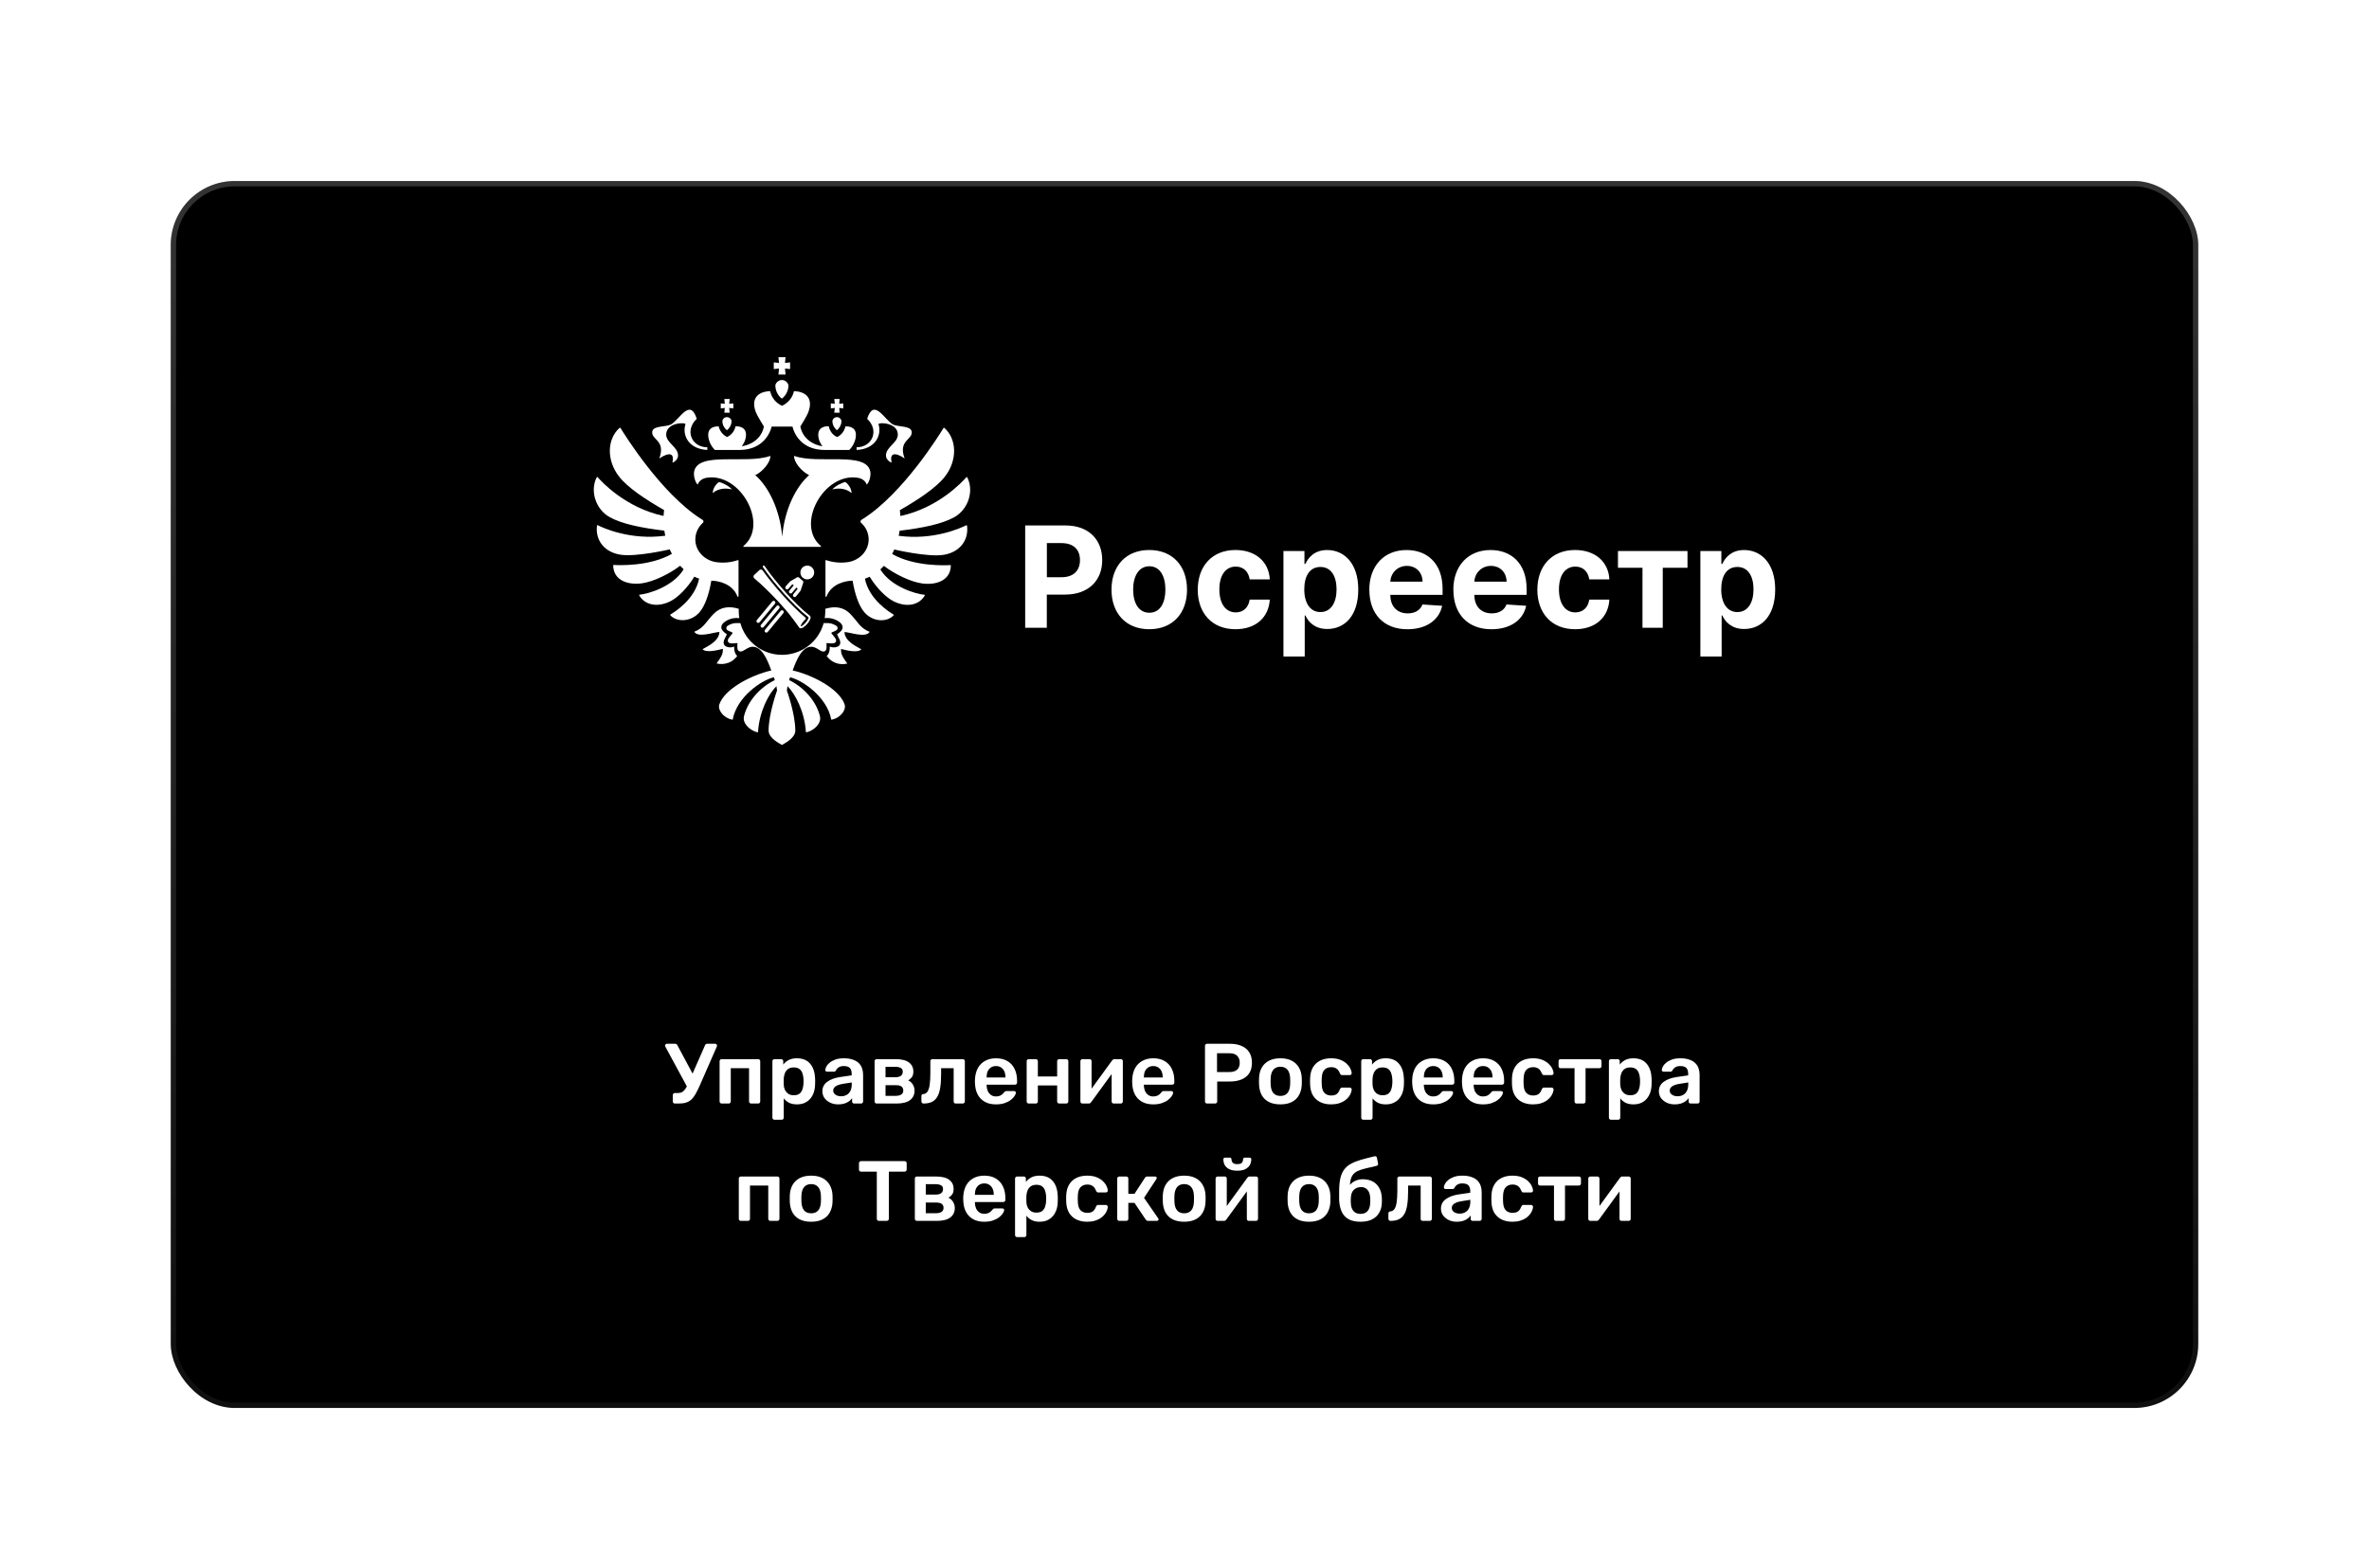 <?xml version="1.0" encoding="UTF-8"?> <svg xmlns="http://www.w3.org/2000/svg" width="444" height="294" viewBox="0 0 444 294" fill="none"><g filter="url(#filter0_di_121_2028)" data-figma-bg-blur-radius="200"><g clip-path="url(#clip0_121_2028)"><rect x="32" y="32" width="380" height="230" rx="12" fill="white" fill-opacity="0.15" style="fill:white;fill-opacity:0.15;"></rect><rect x="32" y="32" width="380" height="230" rx="12" fill="#212231" style="fill:#212231;fill:color(display-p3 0.129 0.133 0.192);fill-opacity:1;"></rect><path d="M155.996 89.827C156.906 89.547 158.494 89.525 159.596 90.492C159.596 89.459 158.703 88.54 158.39 88.423C157.98 88.497 156.594 89.096 155.996 89.827Z" fill="white" style="fill:white;fill-opacity:1;"></path><path d="M164.663 77.586C164.547 77.219 168.272 77.208 168.272 79.54C168.272 81.103 166.044 81.843 166.044 83.463C166.044 84.218 166.857 84.772 167.107 84.772C166.531 82.169 168.906 83.532 169.546 84.019C168.272 80.519 171.14 80.54 170.857 78.936C170.661 77.814 168.17 78.153 167.267 77.586C165.669 76.579 163.775 72.66 162.522 76.579C164.847 78.735 163.495 81.914 160.54 81.914C160.531 82.082 160.535 82.25 160.553 82.417C164.073 82.244 165.298 79.656 164.651 77.586" fill="white" style="fill:white;fill-opacity:1;"></path><path d="M123.585 84.017C124.232 83.532 126.604 82.169 126.024 84.772C126.272 84.772 127.083 84.218 127.083 83.465C127.083 81.841 124.857 81.093 124.857 79.54C124.857 77.208 128.58 77.219 128.468 77.586C127.821 79.656 129.05 82.246 132.565 82.417C132.578 82.249 132.578 82.082 132.565 81.914C129.617 81.914 128.263 78.737 130.588 76.579C129.339 72.66 127.447 76.579 125.843 77.586C124.941 78.153 122.45 77.812 122.254 78.936C121.972 80.54 124.842 80.519 123.565 84.017" fill="white" style="fill:white;fill-opacity:1;"></path><path d="M133.582 90.492C134.686 89.525 136.271 89.547 137.179 89.827C136.586 89.096 135.195 88.497 134.788 88.423C134.477 88.54 133.582 89.459 133.582 90.492Z" fill="white" style="fill:white;fill-opacity:1;"></path><path d="M136.47 122.337C137.165 122.079 137.763 121.615 138.185 121.006C137.902 120.881 137.551 120.2 137.601 119.259C137.33 119.382 137.032 119.436 136.736 119.416C136.439 119.397 136.152 119.304 135.899 119.147C135.189 118.44 136.039 117.566 136.225 116.965C134.752 115.998 135.123 115.297 135.634 114.788C136.019 114.471 136.463 114.232 136.941 114.085C137.418 113.938 137.919 113.887 138.416 113.934H138.56C138.495 113.529 138.461 113.118 138.457 112.707V112.194L138.416 112.181C136.729 111.659 135.071 111.804 133.77 113.117C132.317 114.586 131.963 115.776 130.121 116.494C130.833 117.702 133.787 116.563 134.84 116.533C134.752 118.371 132.394 119.307 131.663 119.768C132.373 120.476 134.348 119.984 135.485 119.693C135.455 120.383 135.573 120.734 134.301 122.43C135.017 122.617 135.774 122.579 136.468 122.32" fill="white" style="fill:white;fill-opacity:1;"></path><path d="M159.341 113.126C158.047 111.812 156.382 111.668 154.695 112.19H154.674V112.712C154.671 113.121 154.636 113.529 154.57 113.932H154.695C155.193 113.886 155.695 113.939 156.172 114.087C156.65 114.235 157.093 114.476 157.478 114.795C157.991 115.304 158.36 116.005 156.889 116.971C157.072 117.573 157.922 118.446 157.212 119.154C156.835 119.443 156.091 119.529 155.513 119.264C155.56 120.206 155.211 120.888 154.926 121.013C155.348 121.622 155.946 122.086 156.641 122.343C157.335 122.601 158.092 122.638 158.808 122.451C157.534 120.758 157.654 120.407 157.624 119.717C158.759 120.012 160.734 120.5 161.446 119.792C160.713 119.322 158.355 118.388 158.267 116.546C159.332 116.579 162.276 117.717 162.986 116.512C161.144 115.791 160.792 114.599 159.337 113.132" fill="white" style="fill:white;fill-opacity:1;"></path><path d="M160.719 87.619C161.977 87.811 162.376 88.663 162.445 88.913C162.876 88.553 163.266 87.302 163.113 86.48C162.386 82.598 153.371 85.173 148.832 83.525C148.743 84.655 150.229 86.467 151.65 87.138C149.222 89.247 147.042 93.491 146.602 98.676C146.17 93.5 143.983 89.247 141.557 87.138C142.976 86.469 144.462 84.655 144.376 83.525C139.847 85.173 130.819 82.602 130.092 86.482C129.939 87.304 130.336 88.555 130.761 88.915C130.838 88.654 131.237 87.802 132.486 87.621C138.838 86.661 144.132 96.451 139.355 100.408C139.339 100.421 139.328 100.439 139.322 100.458C139.317 100.478 139.318 100.499 139.325 100.519C139.333 100.538 139.346 100.554 139.364 100.565C139.381 100.577 139.401 100.582 139.422 100.581H153.773C153.793 100.582 153.814 100.577 153.831 100.565C153.848 100.554 153.862 100.538 153.869 100.519C153.877 100.499 153.878 100.478 153.872 100.458C153.867 100.439 153.856 100.421 153.839 100.408C149.052 96.451 154.355 86.661 160.706 87.621" fill="white" style="fill:white;fill-opacity:1;"></path><path d="M181.083 96.539C180.201 96.985 175.044 99.401 168.436 98.508C168.505 98.193 168.563 97.876 168.611 97.557C173.008 97.031 176.59 96.284 178.862 95.016C181.45 93.571 182.595 90.121 181.284 87.554C181.275 87.539 181.263 87.526 181.249 87.517C181.235 87.508 181.218 87.502 181.202 87.5C181.185 87.497 181.167 87.499 181.151 87.505C181.135 87.511 181.121 87.52 181.109 87.532C180.388 88.359 175.872 93.274 168.755 94.798C168.738 94.432 168.706 94.063 168.656 93.698C172.107 91.738 175.486 89.48 177.093 87.414C179.521 84.293 179.299 80.31 176.987 78.278C176.976 78.269 176.964 78.262 176.95 78.257C176.936 78.253 176.921 78.251 176.907 78.252C176.893 78.254 176.879 78.258 176.866 78.264C176.853 78.271 176.841 78.28 176.832 78.291V78.302C176.101 79.51 169.256 90.571 161.735 95.34C161.643 95.4 161.55 95.456 161.457 95.512C161.408 95.54 161.366 95.58 161.335 95.627C161.304 95.675 161.285 95.729 161.28 95.786C161.274 95.842 161.282 95.899 161.303 95.952C161.324 96.004 161.358 96.051 161.401 96.088C161.839 96.476 162.191 96.952 162.433 97.485C162.675 98.018 162.801 98.596 162.805 99.181C162.805 101.29 161.181 103.043 159.031 103.425C157.629 103.648 156.194 103.527 154.849 103.074C154.834 103.068 154.818 103.066 154.802 103.067C154.785 103.069 154.77 103.074 154.757 103.083C154.743 103.092 154.732 103.104 154.724 103.118C154.716 103.132 154.712 103.148 154.711 103.164V109.85C154.712 109.874 154.722 109.896 154.738 109.914C154.754 109.932 154.775 109.943 154.799 109.947C154.823 109.95 154.847 109.946 154.867 109.934C154.888 109.921 154.903 109.903 154.912 109.88C155.832 107.441 158.578 106.923 159.794 106.923C160.226 109.531 161.002 111.69 162.007 112.852C163.646 114.739 166.32 114.711 167.483 113.408C167.501 113.39 167.511 113.366 167.511 113.341C167.511 113.315 167.501 113.291 167.483 113.273L167.466 113.262C166.784 112.869 162.883 110.475 162.102 106.55C162.408 106.446 162.708 106.324 162.999 106.184C164.259 108.265 166.092 110.122 167.567 110.829C170.045 112.017 172.312 111.442 173.321 109.701C173.329 109.686 173.332 109.67 173.332 109.653C173.331 109.636 173.327 109.62 173.319 109.606C173.31 109.591 173.298 109.579 173.284 109.571C173.27 109.562 173.254 109.557 173.237 109.557C171.706 109.434 167 108.086 164.996 104.812C165.229 104.596 165.449 104.381 165.66 104.145C167.757 105.744 170.72 107.154 172.842 107.441C175.325 107.779 178.137 106.986 178.206 104.1C178.206 104.086 178.202 104.072 178.197 104.059C178.191 104.046 178.182 104.035 178.172 104.025C178.161 104.016 178.149 104.008 178.135 104.004C178.122 103.999 178.108 103.998 178.094 103.999C177.21 104.051 171.369 104.305 167.205 101.915C167.349 101.639 167.483 101.361 167.608 101.076C167.608 101.076 173.899 102.562 176.882 102.071C179.864 101.579 181.581 99.375 181.247 96.625C181.244 96.609 181.237 96.593 181.227 96.58C181.217 96.567 181.204 96.556 181.189 96.548C181.174 96.541 181.158 96.537 181.141 96.538C181.125 96.538 181.108 96.542 181.094 96.55" fill="white" style="fill:white;fill-opacity:1;"></path><path d="M133.332 106.923C134.538 106.923 137.292 107.441 138.213 109.882C138.222 109.904 138.238 109.922 138.259 109.934C138.28 109.945 138.304 109.949 138.327 109.946C138.35 109.942 138.372 109.931 138.388 109.913C138.404 109.896 138.414 109.874 138.416 109.85V103.164C138.415 103.148 138.41 103.132 138.402 103.118C138.393 103.104 138.382 103.092 138.368 103.083C138.355 103.075 138.339 103.069 138.323 103.067C138.307 103.066 138.291 103.068 138.275 103.074C136.93 103.527 135.495 103.648 134.094 103.425C131.937 103.043 130.317 101.29 130.317 99.181C130.321 98.596 130.449 98.018 130.691 97.485C130.933 96.952 131.285 96.476 131.723 96.088C131.766 96.051 131.8 96.005 131.821 95.952C131.843 95.9 131.851 95.843 131.846 95.786C131.841 95.73 131.822 95.675 131.791 95.628C131.76 95.58 131.719 95.54 131.67 95.512C131.575 95.456 131.482 95.4 131.391 95.34C123.88 90.567 117.041 79.514 116.294 78.302C116.278 78.277 116.253 78.26 116.224 78.253C116.195 78.247 116.164 78.252 116.139 78.267H116.128C113.819 80.299 113.596 84.278 116.025 87.401C117.632 89.465 121.005 91.714 124.46 93.681C124.41 94.05 124.378 94.417 124.36 94.785C117.243 93.258 112.738 88.354 112.011 87.522C112 87.509 111.985 87.499 111.969 87.493C111.953 87.487 111.935 87.484 111.918 87.487C111.901 87.488 111.884 87.494 111.87 87.504C111.855 87.513 111.843 87.526 111.834 87.541C110.527 90.11 111.662 93.558 114.254 95.003C116.534 96.269 120.11 97.016 124.507 97.542C124.555 97.861 124.613 98.178 124.682 98.493C118.08 99.386 112.926 96.983 112.037 96.526C112.022 96.518 112.006 96.514 111.989 96.514C111.972 96.514 111.956 96.518 111.941 96.525C111.926 96.533 111.913 96.544 111.903 96.558C111.893 96.571 111.887 96.587 111.884 96.603C111.55 99.351 113.284 101.564 116.247 102.045C119.21 102.526 125.521 101.053 125.521 101.053C125.648 101.335 125.782 101.618 125.926 101.892C121.764 104.281 115.924 104.029 115.037 103.973C115.023 103.972 115.009 103.974 114.995 103.979C114.982 103.984 114.969 103.991 114.959 104.001C114.948 104.01 114.94 104.022 114.934 104.035C114.928 104.048 114.925 104.062 114.925 104.076C114.994 106.962 117.804 107.754 120.289 107.417C122.409 107.128 125.374 105.718 127.47 104.122C127.686 104.355 127.902 104.575 128.132 104.786C126.129 108.073 121.425 109.419 119.892 109.542C119.875 109.543 119.859 109.548 119.845 109.557C119.831 109.566 119.82 109.579 119.812 109.593C119.804 109.608 119.799 109.624 119.799 109.64C119.799 109.657 119.802 109.673 119.81 109.688C120.815 111.427 123.084 112.007 125.564 110.818C127.039 110.109 128.872 108.252 130.13 106.168C130.42 106.311 130.72 106.434 131.027 106.537C130.246 110.462 126.347 112.856 125.663 113.249C125.642 113.262 125.626 113.282 125.62 113.306C125.613 113.33 125.615 113.356 125.626 113.378C125.627 113.384 125.627 113.39 125.626 113.396C126.789 114.7 129.465 114.726 131.102 112.839C132.109 111.677 132.884 109.518 133.317 106.91" fill="white" style="fill:white;fill-opacity:1;"></path><path d="M148.56 123.746C149.352 121.559 150.352 119.305 152.063 119.305C152.908 119.305 153.65 120.103 154.191 120.191C154.306 120.217 154.426 120.207 154.534 120.161C154.642 120.118 154.733 120.043 154.795 119.946C154.989 119.62 154.901 119.022 154.901 118.611C155.513 118.641 155.979 118.759 156.383 118.611C156.491 118.571 156.583 118.495 156.641 118.395C156.7 118.295 156.721 118.179 156.702 118.065C156.637 117.634 155.986 117.079 155.779 116.7C156.046 116.484 156.775 116.342 156.933 116.031C156.983 115.927 156.997 115.809 156.971 115.697C156.947 115.585 156.884 115.484 156.794 115.412C156.192 114.994 155.46 114.804 154.731 114.877H154.372C153.901 116.586 152.883 118.093 151.473 119.167C150.063 120.24 148.34 120.822 146.567 120.822C144.795 120.822 143.072 120.24 141.662 119.167C140.252 118.093 139.233 116.586 138.762 114.877H138.383C137.653 114.804 136.921 114.994 136.319 115.412C136.23 115.484 136.168 115.585 136.144 115.697C136.118 115.809 136.131 115.927 136.181 116.031C136.338 116.342 137.069 116.473 137.337 116.7C137.121 117.079 136.474 117.638 136.412 118.065C136.394 118.179 136.416 118.295 136.472 118.395C136.531 118.495 136.622 118.571 136.731 118.611C137.128 118.759 137.594 118.641 138.212 118.611C138.212 119.022 138.126 119.62 138.318 119.946C138.382 120.043 138.474 120.118 138.581 120.161C138.689 120.207 138.808 120.217 138.922 120.191C139.465 120.103 140.216 119.305 141.051 119.305C142.761 119.305 143.762 121.559 144.555 123.746C140.65 124.654 135.788 127.265 134.816 130.114C134.462 131.208 135.678 132.661 137.188 132.968H137.212C137.272 132.968 137.335 132.968 137.335 132.907C138.122 128.732 142.657 125.585 145.038 125.025C145.153 125.316 145.097 125.264 145.215 125.559C142.662 126.778 140.162 129.325 139.431 132.362C139.129 133.755 140.652 135.029 141.915 135.334H141.95C142.01 135.334 142.071 135.334 142.071 135.273C142.315 131.475 143.997 128.219 145.521 126.687C145.575 126.981 145.58 127.272 145.636 127.503C145.636 127.503 144.053 131.874 144.053 135.029C144.053 136.487 146.246 137.507 146.537 137.702C146.544 137.7 146.55 137.7 146.557 137.702H146.574C146.865 137.507 149.058 136.487 149.058 135.029C149.058 131.874 147.475 127.503 147.475 127.503C147.534 127.272 147.538 126.981 147.592 126.687C149.102 128.219 150.788 131.475 151.043 135.273C151.043 135.334 151.103 135.334 151.163 135.334H151.198C152.462 135.029 153.984 133.755 153.682 132.362C152.951 129.325 150.447 126.778 147.898 125.559C148.017 125.264 147.961 125.316 148.075 125.025C150.447 125.585 154.992 128.732 155.781 132.907C155.781 132.968 155.841 132.968 155.902 132.968H155.925C157.448 132.661 158.656 131.208 158.298 130.114C157.325 127.265 152.475 124.654 148.56 123.746Z" fill="white" style="fill:white;fill-opacity:1;"></path><path fill-rule="evenodd" clip-rule="evenodd" d="M153.694 101.409H139.395C139.317 101.409 139.243 101.439 139.188 101.494C139.133 101.548 139.102 101.622 139.102 101.7V112.665C139.102 114.64 139.886 116.534 141.283 117.93C142.679 119.327 144.573 120.112 146.549 120.112C148.524 120.112 150.418 119.327 151.815 117.93C153.211 116.534 153.996 114.64 153.996 112.665V101.7C153.995 101.661 153.987 101.622 153.972 101.586C153.957 101.55 153.934 101.518 153.906 101.491C153.878 101.464 153.845 101.443 153.808 101.428C153.772 101.414 153.733 101.408 153.694 101.409Z" fill="#008BFF" style="fill:#008BFF;fill:color(display-p3 0 0.545 1);fill-opacity:1;"></path><path d="M151.302 106.677C152.016 106.677 152.596 106.098 152.596 105.383C152.596 104.669 152.016 104.089 151.302 104.089C150.587 104.089 150.008 104.669 150.008 105.383C150.008 106.098 150.587 106.677 151.302 106.677Z" fill="white" style="fill:white;fill-opacity:1;"></path><path d="M146.869 112.647C146.845 112.597 146.809 112.554 146.764 112.521C146.719 112.489 146.667 112.468 146.612 112.462C146.557 112.455 146.501 112.462 146.45 112.482C146.398 112.503 146.352 112.536 146.317 112.578L143.382 116.12C143.326 116.186 143.299 116.271 143.306 116.357C143.313 116.443 143.353 116.523 143.418 116.579C143.486 116.635 143.573 116.661 143.66 116.653C143.747 116.645 143.828 116.603 143.884 116.536L146.82 112.997C146.859 112.949 146.885 112.891 146.893 112.829C146.902 112.767 146.893 112.704 146.867 112.647H146.869Z" fill="white" style="fill:white;fill-opacity:1;"></path><path d="M146.088 111.754C146.065 111.704 146.029 111.66 145.984 111.628C145.939 111.595 145.887 111.574 145.832 111.567C145.777 111.56 145.721 111.567 145.669 111.587C145.617 111.608 145.572 111.64 145.536 111.683L142.622 115.196C142.568 115.263 142.541 115.348 142.548 115.434C142.555 115.521 142.595 115.601 142.659 115.658C142.727 115.714 142.814 115.74 142.901 115.732C142.988 115.724 143.069 115.682 143.125 115.615L146.045 112.112C146.085 112.065 146.11 112.007 146.118 111.945C146.126 111.884 146.116 111.821 146.09 111.765L146.088 111.754Z" fill="white" style="fill:white;fill-opacity:1;"></path><path d="M145.297 110.881C145.273 110.831 145.237 110.788 145.193 110.755C145.148 110.722 145.096 110.702 145.041 110.695C144.986 110.688 144.93 110.695 144.879 110.716C144.827 110.736 144.782 110.769 144.747 110.812L141.855 114.295C141.799 114.361 141.772 114.447 141.778 114.533C141.785 114.62 141.826 114.7 141.891 114.757C141.925 114.785 141.963 114.806 142.005 114.819C142.046 114.832 142.09 114.837 142.133 114.833C142.177 114.829 142.219 114.816 142.257 114.796C142.296 114.775 142.33 114.747 142.357 114.713L145.247 111.233C145.287 111.185 145.313 111.127 145.322 111.065C145.33 111.003 145.321 110.94 145.295 110.883L145.297 110.881Z" fill="white" style="fill:white;fill-opacity:1;"></path><path d="M147.223 108.366C147.244 108.414 147.277 108.457 147.319 108.489C147.361 108.521 147.41 108.542 147.462 108.55C147.514 108.558 147.567 108.552 147.617 108.534C147.666 108.516 147.71 108.486 147.745 108.446L148.508 107.583L148.761 107.799L147.943 108.787C147.899 108.84 147.872 108.905 147.866 108.974C147.861 109.042 147.876 109.111 147.911 109.171C147.937 109.215 147.973 109.252 148.017 109.28C148.06 109.307 148.11 109.323 148.161 109.327C148.212 109.331 148.264 109.323 148.311 109.303C148.358 109.283 148.4 109.251 148.433 109.212L149.255 108.22L149.503 108.435L148.681 109.464C148.636 109.522 148.612 109.593 148.612 109.667C148.612 109.74 148.636 109.811 148.681 109.869C148.711 109.908 148.75 109.94 148.794 109.962C148.838 109.983 148.887 109.995 148.936 109.995C148.986 109.995 149.034 109.983 149.079 109.962C149.123 109.94 149.162 109.908 149.192 109.869L150.003 108.852V108.841L150.046 108.785C150.055 108.775 150.062 108.763 150.066 108.75L150.544 107.292C150.566 107.23 150.568 107.163 150.55 107.1C150.533 107.037 150.497 106.981 150.447 106.938L149.748 106.333C149.699 106.29 149.637 106.264 149.572 106.257C149.506 106.251 149.441 106.265 149.384 106.298L148.144 107.012C148.113 107.03 148.086 107.052 148.062 107.079L148.006 107.143L147.27 107.972C147.226 108.021 147.197 108.082 147.187 108.148C147.177 108.213 147.187 108.28 147.214 108.34L147.223 108.366Z" fill="white" style="fill:white;fill-opacity:1;"></path><path d="M151.862 113.583C151.85 113.555 151.831 113.53 151.806 113.512C150.976 112.858 150.183 112.156 149.434 111.411C148.666 110.65 147.924 109.88 147.26 109.121C146.44 108.204 145.787 107.439 145.206 106.712C144.659 106.033 143.949 105.129 143.308 104.169C143.295 104.148 143.277 104.13 143.256 104.116C143.236 104.102 143.212 104.093 143.188 104.088C143.163 104.083 143.138 104.083 143.114 104.088C143.089 104.093 143.066 104.103 143.045 104.117C143.003 104.146 142.974 104.19 142.965 104.241C142.955 104.291 142.965 104.342 142.994 104.385C143.641 105.357 144.359 106.27 144.911 106.956C145.495 107.687 146.153 108.465 146.977 109.378C147.656 110.143 148.394 110.92 149.168 111.687C149.919 112.433 150.711 113.136 151.541 113.792C151.569 113.874 151.45 114.271 150.991 114.791C150.531 115.311 150.169 115.52 150.098 115.481C150.027 115.373 150.186 115.004 150.648 114.482C150.79 114.321 151.18 114.03 150.98 113.857L150.861 113.758C150.845 113.741 150.828 113.725 150.81 113.71C150.109 113.139 149.466 112.503 148.823 111.875C148.07 111.132 147.342 110.365 146.641 109.576C145.935 108.787 145.243 107.989 144.581 107.16C144.014 106.457 143.459 105.744 142.942 105.004C142.909 104.955 142.866 104.914 142.816 104.883C142.765 104.853 142.709 104.834 142.651 104.827C142.592 104.82 142.533 104.827 142.477 104.845C142.421 104.864 142.37 104.894 142.327 104.935L141.346 105.854C141.303 105.894 141.269 105.943 141.246 105.998C141.224 106.053 141.213 106.112 141.215 106.171C141.217 106.23 141.232 106.288 141.258 106.342C141.284 106.395 141.322 106.442 141.368 106.479C142.064 107.059 142.726 107.672 143.378 108.295C144.143 109.026 144.887 109.783 145.603 110.553C146.319 111.323 147.029 112.114 147.706 112.925C148.271 113.611 149.259 114.935 149.774 115.69V115.701L149.785 115.718C149.805 115.746 149.817 115.759 149.828 115.761C149.845 115.776 149.863 115.789 149.882 115.8C150.212 115.992 150.803 115.585 151.267 115.052C151.73 114.519 152.073 113.898 151.862 113.583Z" fill="white" style="fill:white;fill-opacity:1;"></path><path d="M156.008 76.989C156.008 77.89 156.583 78.516 156.859 78.716C157.134 78.516 157.71 77.865 157.71 76.989C157.71 76.764 157.409 76.263 156.859 76.263C156.308 76.263 156.008 76.764 156.008 76.989Z" fill="white" style="fill:white;fill-opacity:1;"></path><path d="M145.023 67.253L146 67.153L145.899 68.279H147.226L147.126 67.153L148.077 67.253V66.002L147.126 66.102L147.226 65.026H145.899L146 66.102L145.023 66.002V67.253Z" fill="white" style="fill:white;fill-opacity:1;"></path><path d="M145.32 70.332C145.32 71.608 146.121 72.534 146.547 72.784C146.947 72.509 147.773 71.608 147.773 70.332C147.773 70.031 147.323 69.306 146.547 69.306C145.771 69.306 145.32 70.007 145.32 70.332Z" fill="white" style="fill:white;fill-opacity:1;"></path><path d="M138.541 82.421C142.37 82.421 144.097 80.068 144.623 78.041H148.527C149.053 80.093 150.779 82.421 154.609 82.421H159.164C159.815 81.795 160.415 80.694 160.415 79.592C160.415 77.991 158.889 77.991 158.463 77.991C158.163 79.217 157.337 79.793 156.911 79.993C156.411 79.793 155.61 79.242 155.31 77.966C154.859 77.966 153.357 77.991 153.357 79.592C153.357 79.943 153.432 80.343 153.608 80.794C153.708 81.044 153.908 81.394 154.133 81.72C152.531 81.495 150.454 80.393 150.004 78.016C150.004 78.016 151.205 76.114 151.48 75.363C152.556 72.585 150.805 71.408 148.802 71.408C148.527 72.71 147.601 73.661 146.575 74.136C145.549 73.686 144.623 72.735 144.347 71.408C142.345 71.408 140.593 72.585 141.669 75.363C141.97 76.114 143.171 78.016 143.171 78.016C142.72 80.393 140.643 81.495 139.041 81.72C139.242 81.394 139.467 81.044 139.567 80.794C139.742 80.343 139.817 79.918 139.817 79.592C139.817 77.991 138.316 77.991 137.865 77.966C137.565 79.242 136.739 79.793 136.263 79.993C135.813 79.768 134.987 79.192 134.686 77.991C134.261 77.991 132.734 77.991 132.734 79.592C132.734 80.694 133.335 81.795 133.986 82.421H138.541Z" fill="white" style="fill:white;fill-opacity:1;"></path><path d="M158.039 73.685L157.288 73.76L157.363 72.859H156.362L156.462 73.76L155.711 73.685V74.636L156.462 74.536L156.362 75.437H157.363L157.288 74.536L158.039 74.636V73.685Z" fill="white" style="fill:white;fill-opacity:1;"></path><path d="M136.763 72.859H135.762L135.837 73.76L135.086 73.685V74.636L135.837 74.536L135.762 75.437H136.763L136.663 74.536L137.439 74.636V73.685L136.663 73.76L136.763 72.859Z" fill="white" style="fill:white;fill-opacity:1;"></path><path d="M135.387 76.989C135.387 77.89 135.962 78.516 136.238 78.716C136.538 78.516 137.114 77.865 137.114 76.989C137.114 76.764 136.813 76.263 136.238 76.263C135.662 76.263 135.387 76.764 135.387 76.989Z" fill="white" style="fill:white;fill-opacity:1;"></path><path d="M248.747 101.176C251.9 101.176 254.568 103.631 254.568 108.574C254.568 113.517 252.012 115.977 248.736 115.977C246.414 115.977 245.205 114.64 244.656 113.442H244.534V121.138H240.545V101.368L240.55 101.362H244.48V103.781H244.656C245.189 102.609 246.339 101.176 248.747 101.176ZM326.886 101.176C330.04 101.176 332.708 103.631 332.708 108.574C332.708 113.517 330.152 115.977 326.876 115.977C324.554 115.977 323.345 114.64 322.796 113.442H322.673V121.138H318.684V101.368L318.69 101.362H322.62V103.781H322.796C323.329 102.609 324.479 101.176 326.886 101.176ZM263.613 101.176C267.415 101.176 270.372 103.594 270.372 108.478V109.575H260.577V109.586C260.577 111.732 261.838 113.048 263.836 113.048C265.167 113.048 266.195 112.478 266.601 111.381L270.291 111.626C269.731 114.294 267.336 116.025 263.777 116.025C259.352 116.025 256.646 113.181 256.646 108.622L256.635 108.617C256.635 104.18 259.378 101.176 263.613 101.176ZM279.362 101.176C283.165 101.176 286.121 103.594 286.121 108.478V109.575H276.326V109.586C276.326 111.732 277.588 113.048 279.586 113.048C280.917 113.048 281.945 112.478 282.35 111.381L286.04 111.626C285.482 114.294 283.079 116.025 279.526 116.025C275.101 116.025 272.395 113.181 272.395 108.622L272.385 108.617C272.385 104.18 275.128 101.176 279.362 101.176ZM215.395 101.171C219.757 101.171 222.473 104.148 222.473 108.606C222.473 113.064 219.757 116.02 215.395 116.02C211.032 116.02 208.317 113.032 208.317 108.606C208.317 104.148 211.032 101.171 215.395 101.171ZM231.543 101.171C235.298 101.171 237.817 103.354 237.983 106.678H234.217C234.004 105.245 233.067 104.281 231.608 104.281C229.754 104.281 228.534 105.836 228.534 108.553C228.534 111.269 229.743 112.867 231.608 112.867C232.976 112.867 233.983 112.004 234.217 110.47H237.983C237.796 113.778 235.389 116.02 231.56 116.02C227.133 116.02 224.481 112.979 224.481 108.606H224.486C224.486 104.196 227.181 101.171 231.543 101.171ZM295.191 101.171C298.945 101.171 301.465 103.354 301.63 106.678H297.864C297.651 105.245 296.714 104.281 295.255 104.281C293.401 104.281 292.181 105.836 292.181 108.553C292.181 111.269 293.391 112.867 295.255 112.867C296.624 112.867 297.631 112.004 297.864 110.47H301.63C301.443 113.778 299.036 116.02 295.207 116.02C290.781 116.02 288.129 112.979 288.129 108.606H288.134C288.134 104.196 290.829 101.171 295.191 101.171ZM199.709 96.569C204.061 96.569 206.58 99.253 206.58 103.067C206.58 106.88 204.013 109.527 199.603 109.527H196.194V115.743H192.141V96.569H199.709ZM316.272 104.5H311.637V115.743H307.835V104.5H303.239V101.362H316.272V104.5ZM215.415 104.217C213.44 104.217 212.374 106.071 212.374 108.579C212.374 111.088 213.402 112.931 215.415 112.931C217.43 112.931 218.42 111.088 218.42 108.579C218.42 106.071 217.392 104.217 215.415 104.217ZM247.473 104.35C245.498 104.35 244.449 105.991 244.449 108.553C244.449 111.114 245.551 112.803 247.473 112.803C249.428 112.803 250.499 111.061 250.499 108.553C250.499 106.044 249.45 104.35 247.473 104.35ZM325.62 104.35C323.643 104.35 322.594 105.991 322.594 108.553C322.594 111.115 323.696 112.803 325.62 112.803C327.573 112.803 328.644 111.061 328.644 108.553C328.644 106.044 327.595 104.35 325.62 104.35ZM263.676 104.148C261.945 104.148 260.661 105.458 260.577 107.099H266.616C266.606 105.384 265.407 104.148 263.676 104.148ZM279.425 104.148C277.695 104.148 276.411 105.458 276.326 107.099H282.365C282.355 105.384 281.157 104.148 279.425 104.148ZM196.205 106.273H198.953C201.275 106.273 202.409 104.963 202.409 103.061C202.409 101.16 201.275 99.876 198.937 99.876H196.205V106.273Z" fill="white" style="fill:white;fill-opacity:1;"></path><g filter="url(#filter1_ddi_121_2028)" data-figma-bg-blur-radius="200"><rect x="55.5" y="172" width="333" height="70" rx="12" fill="#F5F5F5" fill-opacity="0.1" style="fill:#F5F5F5;fill:color(display-p3 0.961 0.961 0.961);fill-opacity:0.1;" shape-rendering="crispEdges"></rect><path d="M126.477 201C126.37 201 126.28 200.963 126.205 200.888C126.13 200.813 126.093 200.723 126.093 200.616V199.432C126.093 199.315 126.13 199.219 126.205 199.144C126.28 199.069 126.37 199.032 126.477 199.032H127.069C127.378 199.032 127.645 198.968 127.869 198.84C128.093 198.701 128.301 198.488 128.493 198.2C128.685 197.901 128.877 197.523 129.069 197.064L132.125 190.104C132.157 189.997 132.21 189.923 132.285 189.88C132.37 189.827 132.461 189.8 132.557 189.8H134.045C134.13 189.8 134.205 189.832 134.269 189.896C134.344 189.96 134.381 190.035 134.381 190.12C134.381 190.173 134.376 190.221 134.365 190.264C134.354 190.307 134.338 190.349 134.317 190.392L131.101 197.736C130.834 198.323 130.584 198.824 130.349 199.24C130.114 199.645 129.858 199.981 129.581 200.248C129.304 200.504 128.973 200.696 128.589 200.824C128.216 200.941 127.762 201 127.229 201H126.477ZM128.957 198.2L124.685 190.312C124.653 190.248 124.637 190.195 124.637 190.152C124.637 190.056 124.674 189.976 124.749 189.912C124.824 189.837 124.904 189.8 124.989 189.8H126.557C126.653 189.8 126.733 189.827 126.797 189.88C126.872 189.923 126.93 189.997 126.973 190.104L130.125 195.992L128.957 198.2ZM135.251 201C135.144 201 135.054 200.963 134.979 200.888C134.904 200.813 134.867 200.723 134.867 200.616V193.064C134.867 192.957 134.904 192.867 134.979 192.792C135.054 192.717 135.144 192.68 135.251 192.68H142.099C142.216 192.68 142.307 192.717 142.371 192.792C142.446 192.867 142.483 192.957 142.483 193.064V200.616C142.483 200.723 142.446 200.813 142.371 200.888C142.307 200.963 142.216 201 142.099 201H140.771C140.664 201 140.574 200.963 140.499 200.888C140.424 200.813 140.387 200.723 140.387 200.616V194.376H136.963V200.616C136.963 200.723 136.926 200.813 136.851 200.888C136.787 200.963 136.696 201 136.579 201H135.251ZM145.148 204.04C145.042 204.04 144.951 204.003 144.876 203.928C144.802 203.853 144.764 203.763 144.764 203.656V193.064C144.764 192.957 144.802 192.867 144.876 192.792C144.951 192.717 145.042 192.68 145.148 192.68H146.412C146.53 192.68 146.62 192.717 146.684 192.792C146.759 192.867 146.796 192.957 146.796 193.064V193.704C147.052 193.363 147.388 193.08 147.804 192.856C148.22 192.632 148.738 192.52 149.356 192.52C149.922 192.52 150.412 192.611 150.828 192.792C151.244 192.973 151.591 193.235 151.868 193.576C152.146 193.907 152.359 194.301 152.508 194.76C152.658 195.219 152.743 195.725 152.764 196.28C152.775 196.461 152.78 196.648 152.78 196.84C152.78 197.032 152.775 197.224 152.764 197.416C152.754 197.949 152.674 198.445 152.524 198.904C152.375 199.352 152.156 199.747 151.868 200.088C151.591 200.419 151.244 200.68 150.828 200.872C150.412 201.064 149.922 201.16 149.356 201.16C148.78 201.16 148.29 201.059 147.884 200.856C147.479 200.643 147.148 200.365 146.892 200.024V203.656C146.892 203.763 146.855 203.853 146.78 203.928C146.716 204.003 146.626 204.04 146.508 204.04H145.148ZM148.764 199.448C149.223 199.448 149.58 199.352 149.836 199.16C150.092 198.957 150.274 198.696 150.38 198.376C150.498 198.056 150.567 197.704 150.588 197.32C150.61 197 150.61 196.68 150.588 196.36C150.567 195.976 150.498 195.624 150.38 195.304C150.274 194.984 150.092 194.728 149.836 194.536C149.58 194.333 149.223 194.232 148.764 194.232C148.327 194.232 147.97 194.333 147.692 194.536C147.426 194.739 147.228 195 147.1 195.32C146.983 195.629 146.914 195.949 146.892 196.28C146.882 196.472 146.876 196.675 146.876 196.888C146.876 197.101 146.882 197.309 146.892 197.512C146.903 197.832 146.978 198.141 147.116 198.44C147.255 198.728 147.458 198.968 147.724 199.16C147.991 199.352 148.338 199.448 148.764 199.448ZM157.092 201.16C156.538 201.16 156.036 201.053 155.588 200.84C155.14 200.616 154.783 200.323 154.516 199.96C154.26 199.587 154.132 199.171 154.132 198.712C154.132 197.965 154.431 197.373 155.028 196.936C155.636 196.488 156.436 196.189 157.428 196.04L159.62 195.72V195.384C159.62 194.936 159.508 194.589 159.284 194.344C159.06 194.099 158.676 193.976 158.132 193.976C157.748 193.976 157.434 194.056 157.188 194.216C156.954 194.365 156.778 194.568 156.66 194.824C156.575 194.963 156.452 195.032 156.292 195.032H155.028C154.911 195.032 154.82 195 154.756 194.936C154.703 194.872 154.676 194.787 154.676 194.68C154.687 194.509 154.756 194.301 154.884 194.056C155.012 193.811 155.215 193.576 155.492 193.352C155.77 193.117 156.127 192.92 156.564 192.76C157.002 192.6 157.53 192.52 158.148 192.52C158.82 192.52 159.386 192.605 159.844 192.776C160.314 192.936 160.687 193.155 160.964 193.432C161.242 193.709 161.444 194.035 161.572 194.408C161.7 194.781 161.764 195.176 161.764 195.592V200.616C161.764 200.723 161.727 200.813 161.652 200.888C161.578 200.963 161.487 201 161.38 201H160.084C159.967 201 159.871 200.963 159.796 200.888C159.732 200.813 159.7 200.723 159.7 200.616V199.992C159.562 200.195 159.375 200.387 159.14 200.568C158.906 200.739 158.618 200.883 158.276 201C157.946 201.107 157.551 201.16 157.092 201.16ZM157.636 199.64C158.01 199.64 158.346 199.56 158.644 199.4C158.954 199.24 159.194 198.995 159.364 198.664C159.546 198.323 159.636 197.896 159.636 197.384V197.048L158.036 197.304C157.407 197.4 156.938 197.555 156.628 197.768C156.319 197.981 156.164 198.243 156.164 198.552C156.164 198.787 156.234 198.989 156.372 199.16C156.522 199.32 156.708 199.443 156.932 199.528C157.156 199.603 157.391 199.64 157.636 199.64ZM164.301 201C164.194 201 164.104 200.963 164.029 200.888C163.954 200.813 163.917 200.723 163.917 200.616V193.064C163.917 192.957 163.954 192.867 164.029 192.792C164.104 192.717 164.194 192.68 164.301 192.68H167.853C168.984 192.68 169.821 192.888 170.365 193.304C170.909 193.72 171.181 194.28 171.181 194.984C171.181 195.432 171.096 195.779 170.925 196.024C170.754 196.269 170.52 196.483 170.221 196.664C170.594 196.835 170.882 197.096 171.085 197.448C171.298 197.789 171.405 198.168 171.405 198.584C171.405 199.352 171.117 199.949 170.541 200.376C169.976 200.792 169.138 201 168.029 201H164.301ZM165.965 199.56H167.885C168.312 199.56 168.653 199.48 168.909 199.32C169.165 199.16 169.293 198.909 169.293 198.568C169.293 198.216 169.176 197.96 168.941 197.8C168.706 197.64 168.354 197.56 167.885 197.56H165.965V199.56ZM165.965 196.072H167.821C168.248 196.072 168.584 195.987 168.829 195.816C169.074 195.635 169.197 195.373 169.197 195.032C169.197 194.691 169.069 194.456 168.813 194.328C168.568 194.189 168.237 194.12 167.821 194.12H165.965V196.072ZM173.089 201C172.972 201 172.876 200.963 172.801 200.888C172.726 200.813 172.689 200.717 172.689 200.6V199.608C172.689 199.373 172.812 199.245 173.057 199.224C173.377 199.203 173.633 199.053 173.825 198.776C174.017 198.499 174.156 198.072 174.241 197.496C174.326 196.909 174.369 196.152 174.369 195.224V193.064C174.369 192.957 174.406 192.867 174.481 192.792C174.556 192.717 174.652 192.68 174.769 192.68H180.449C180.556 192.68 180.646 192.717 180.721 192.792C180.796 192.867 180.833 192.957 180.833 193.064V200.616C180.833 200.723 180.796 200.813 180.721 200.888C180.646 200.963 180.556 201 180.449 201H179.121C179.004 201 178.908 200.963 178.833 200.888C178.769 200.813 178.737 200.723 178.737 200.616V194.376H176.385V195.448C176.385 196.472 176.326 197.341 176.209 198.056C176.102 198.76 175.916 199.331 175.649 199.768C175.393 200.195 175.052 200.509 174.625 200.712C174.209 200.904 173.697 201 173.089 201ZM186.67 201.16C185.486 201.16 184.547 200.819 183.854 200.136C183.16 199.453 182.787 198.483 182.734 197.224C182.723 197.117 182.718 196.984 182.718 196.824C182.718 196.653 182.723 196.52 182.734 196.424C182.776 195.624 182.958 194.931 183.278 194.344C183.608 193.757 184.062 193.309 184.638 193C185.214 192.68 185.891 192.52 186.67 192.52C187.534 192.52 188.259 192.701 188.846 193.064C189.432 193.416 189.875 193.912 190.174 194.552C190.472 195.181 190.622 195.912 190.622 196.744V197.08C190.622 197.187 190.584 197.277 190.51 197.352C190.435 197.427 190.339 197.464 190.222 197.464H184.91C184.91 197.464 184.91 197.48 184.91 197.512C184.91 197.544 184.91 197.571 184.91 197.592C184.92 197.965 184.99 198.312 185.118 198.632C185.256 198.941 185.454 199.192 185.71 199.384C185.976 199.576 186.291 199.672 186.654 199.672C186.952 199.672 187.203 199.629 187.406 199.544C187.608 199.448 187.774 199.341 187.902 199.224C188.03 199.107 188.12 199.011 188.174 198.936C188.27 198.808 188.344 198.733 188.398 198.712C188.462 198.68 188.552 198.664 188.67 198.664H190.046C190.152 198.664 190.238 198.696 190.302 198.76C190.376 198.824 190.408 198.904 190.398 199C190.387 199.171 190.296 199.379 190.126 199.624C189.966 199.869 189.731 200.109 189.422 200.344C189.112 200.579 188.723 200.776 188.254 200.936C187.795 201.085 187.267 201.16 186.67 201.16ZM184.91 196.12H188.446V196.072C188.446 195.656 188.376 195.293 188.238 194.984C188.099 194.675 187.896 194.429 187.63 194.248C187.363 194.067 187.043 193.976 186.67 193.976C186.296 193.976 185.976 194.067 185.71 194.248C185.443 194.429 185.24 194.675 185.102 194.984C184.974 195.293 184.91 195.656 184.91 196.072V196.12ZM192.804 201C192.697 201 192.607 200.963 192.532 200.888C192.457 200.813 192.42 200.723 192.42 200.616V193.064C192.42 192.957 192.457 192.867 192.532 192.792C192.607 192.717 192.697 192.68 192.804 192.68H194.132C194.249 192.68 194.34 192.717 194.404 192.792C194.479 192.867 194.516 192.957 194.516 193.064V195.928H198.132V193.064C198.132 192.957 198.169 192.867 198.244 192.792C198.319 192.717 198.409 192.68 198.516 192.68H199.844C199.951 192.68 200.041 192.717 200.116 192.792C200.191 192.867 200.228 192.957 200.228 193.064V200.616C200.228 200.723 200.191 200.813 200.116 200.888C200.041 200.963 199.951 201 199.844 201H198.516C198.409 201 198.319 200.963 198.244 200.888C198.169 200.813 198.132 200.723 198.132 200.616V197.608H194.516V200.616C194.516 200.723 194.479 200.813 194.404 200.888C194.34 200.963 194.249 201 194.132 201H192.804ZM202.857 201C202.761 201 202.675 200.963 202.601 200.888C202.526 200.813 202.489 200.728 202.489 200.632V193.064C202.489 192.957 202.526 192.867 202.601 192.792C202.675 192.717 202.766 192.68 202.873 192.68H204.201C204.318 192.68 204.409 192.717 204.473 192.792C204.547 192.867 204.585 192.957 204.585 193.064V199.384L204.025 198.984L208.425 192.936C208.478 192.861 208.537 192.803 208.601 192.76C208.665 192.707 208.75 192.68 208.857 192.68H210.073C210.169 192.68 210.254 192.717 210.329 192.792C210.403 192.856 210.441 192.936 210.441 193.032V200.616C210.441 200.723 210.403 200.813 210.329 200.888C210.254 200.963 210.163 201 210.057 201H208.729C208.611 201 208.515 200.963 208.441 200.888C208.377 200.813 208.345 200.723 208.345 200.616V194.584L208.937 194.664L204.505 200.744C204.462 200.808 204.403 200.867 204.329 200.92C204.265 200.973 204.179 201 204.073 201H202.857ZM216.142 201.16C214.958 201.16 214.019 200.819 213.326 200.136C212.632 199.453 212.259 198.483 212.206 197.224C212.195 197.117 212.19 196.984 212.19 196.824C212.19 196.653 212.195 196.52 212.206 196.424C212.248 195.624 212.43 194.931 212.75 194.344C213.08 193.757 213.534 193.309 214.11 193C214.686 192.68 215.363 192.52 216.142 192.52C217.006 192.52 217.731 192.701 218.318 193.064C218.904 193.416 219.347 193.912 219.646 194.552C219.944 195.181 220.094 195.912 220.094 196.744V197.08C220.094 197.187 220.056 197.277 219.982 197.352C219.907 197.427 219.811 197.464 219.694 197.464H214.382C214.382 197.464 214.382 197.48 214.382 197.512C214.382 197.544 214.382 197.571 214.382 197.592C214.392 197.965 214.462 198.312 214.59 198.632C214.728 198.941 214.926 199.192 215.182 199.384C215.448 199.576 215.763 199.672 216.126 199.672C216.424 199.672 216.675 199.629 216.878 199.544C217.08 199.448 217.246 199.341 217.374 199.224C217.502 199.107 217.592 199.011 217.646 198.936C217.742 198.808 217.816 198.733 217.87 198.712C217.934 198.68 218.024 198.664 218.142 198.664H219.518C219.624 198.664 219.71 198.696 219.774 198.76C219.848 198.824 219.88 198.904 219.87 199C219.859 199.171 219.768 199.379 219.598 199.624C219.438 199.869 219.203 200.109 218.894 200.344C218.584 200.579 218.195 200.776 217.726 200.936C217.267 201.085 216.739 201.16 216.142 201.16ZM214.382 196.12H217.918V196.072C217.918 195.656 217.848 195.293 217.71 194.984C217.571 194.675 217.368 194.429 217.102 194.248C216.835 194.067 216.515 193.976 216.142 193.976C215.768 193.976 215.448 194.067 215.182 194.248C214.915 194.429 214.712 194.675 214.574 194.984C214.446 195.293 214.382 195.656 214.382 196.072V196.12ZM226.224 201C226.118 201 226.027 200.963 225.952 200.888C225.878 200.813 225.84 200.723 225.84 200.616V190.2C225.84 190.083 225.878 189.987 225.952 189.912C226.027 189.837 226.118 189.8 226.224 189.8H230.512C231.344 189.8 232.07 189.933 232.688 190.2C233.307 190.456 233.787 190.851 234.128 191.384C234.47 191.907 234.64 192.563 234.64 193.352C234.64 194.152 234.47 194.813 234.128 195.336C233.787 195.848 233.307 196.232 232.688 196.488C232.07 196.744 231.344 196.872 230.512 196.872H228.128V200.616C228.128 200.723 228.091 200.813 228.016 200.888C227.952 200.963 227.862 201 227.744 201H226.224ZM228.096 195.096H230.432C231.051 195.096 231.526 194.952 231.856 194.664C232.187 194.365 232.352 193.928 232.352 193.352C232.352 192.819 232.198 192.392 231.888 192.072C231.579 191.741 231.094 191.576 230.432 191.576H228.096V195.096ZM239.975 201.16C239.122 201.16 238.402 201.011 237.815 200.712C237.239 200.413 236.796 199.992 236.487 199.448C236.188 198.904 236.018 198.269 235.975 197.544C235.964 197.352 235.959 197.117 235.959 196.84C235.959 196.563 235.964 196.328 235.975 196.136C236.018 195.4 236.194 194.765 236.503 194.232C236.823 193.688 237.271 193.267 237.847 192.968C238.434 192.669 239.143 192.52 239.975 192.52C240.807 192.52 241.511 192.669 242.087 192.968C242.674 193.267 243.122 193.688 243.431 194.232C243.751 194.765 243.932 195.4 243.975 196.136C243.986 196.328 243.991 196.563 243.991 196.84C243.991 197.117 243.986 197.352 243.975 197.544C243.932 198.269 243.756 198.904 243.447 199.448C243.148 199.992 242.706 200.413 242.119 200.712C241.543 201.011 240.828 201.16 239.975 201.16ZM239.975 199.576C240.54 199.576 240.978 199.4 241.287 199.048C241.596 198.685 241.767 198.157 241.799 197.464C241.81 197.304 241.815 197.096 241.815 196.84C241.815 196.584 241.81 196.376 241.799 196.216C241.767 195.533 241.596 195.011 241.287 194.648C240.978 194.285 240.54 194.104 239.975 194.104C239.41 194.104 238.972 194.285 238.663 194.648C238.354 195.011 238.183 195.533 238.151 196.216C238.14 196.376 238.135 196.584 238.135 196.84C238.135 197.096 238.14 197.304 238.151 197.464C238.183 198.157 238.354 198.685 238.663 199.048C238.972 199.4 239.41 199.576 239.975 199.576ZM249.464 201.16C248.696 201.16 248.018 201.016 247.432 200.728C246.856 200.44 246.402 200.024 246.072 199.48C245.752 198.925 245.576 198.259 245.544 197.48C245.533 197.32 245.528 197.112 245.528 196.856C245.528 196.589 245.533 196.371 245.544 196.2C245.576 195.421 245.752 194.76 246.072 194.216C246.402 193.661 246.856 193.24 247.432 192.952C248.018 192.664 248.696 192.52 249.464 192.52C250.146 192.52 250.728 192.616 251.208 192.808C251.688 193 252.082 193.24 252.392 193.528C252.701 193.816 252.93 194.12 253.08 194.44C253.24 194.749 253.325 195.032 253.336 195.288C253.346 195.405 253.309 195.501 253.224 195.576C253.149 195.64 253.058 195.672 252.952 195.672H251.544C251.437 195.672 251.352 195.645 251.288 195.592C251.234 195.539 251.181 195.459 251.128 195.352C250.968 194.925 250.754 194.627 250.488 194.456C250.232 194.275 249.901 194.184 249.496 194.184C248.962 194.184 248.536 194.355 248.216 194.696C247.906 195.027 247.741 195.555 247.72 196.28C247.698 196.685 247.698 197.059 247.72 197.4C247.741 198.136 247.906 198.669 248.216 199C248.536 199.331 248.962 199.496 249.496 199.496C249.912 199.496 250.248 199.411 250.504 199.24C250.76 199.059 250.968 198.755 251.128 198.328C251.181 198.221 251.234 198.141 251.288 198.088C251.352 198.035 251.437 198.008 251.544 198.008H252.952C253.058 198.008 253.149 198.045 253.224 198.12C253.309 198.184 253.346 198.275 253.336 198.392C253.325 198.584 253.272 198.803 253.176 199.048C253.09 199.283 252.946 199.528 252.744 199.784C252.552 200.029 252.306 200.259 252.008 200.472C251.709 200.675 251.346 200.84 250.92 200.968C250.504 201.096 250.018 201.16 249.464 201.16ZM255.504 204.04C255.398 204.04 255.307 204.003 255.232 203.928C255.158 203.853 255.12 203.763 255.12 203.656V193.064C255.12 192.957 255.158 192.867 255.232 192.792C255.307 192.717 255.398 192.68 255.504 192.68H256.768C256.886 192.68 256.976 192.717 257.04 192.792C257.115 192.867 257.152 192.957 257.152 193.064V193.704C257.408 193.363 257.744 193.08 258.16 192.856C258.576 192.632 259.094 192.52 259.712 192.52C260.278 192.52 260.768 192.611 261.184 192.792C261.6 192.973 261.947 193.235 262.224 193.576C262.502 193.907 262.715 194.301 262.864 194.76C263.014 195.219 263.099 195.725 263.12 196.28C263.131 196.461 263.136 196.648 263.136 196.84C263.136 197.032 263.131 197.224 263.12 197.416C263.11 197.949 263.03 198.445 262.88 198.904C262.731 199.352 262.512 199.747 262.224 200.088C261.947 200.419 261.6 200.68 261.184 200.872C260.768 201.064 260.278 201.16 259.712 201.16C259.136 201.16 258.646 201.059 258.24 200.856C257.835 200.643 257.504 200.365 257.248 200.024V203.656C257.248 203.763 257.211 203.853 257.136 203.928C257.072 204.003 256.982 204.04 256.864 204.04H255.504ZM259.12 199.448C259.579 199.448 259.936 199.352 260.192 199.16C260.448 198.957 260.63 198.696 260.736 198.376C260.854 198.056 260.923 197.704 260.944 197.32C260.966 197 260.966 196.68 260.944 196.36C260.923 195.976 260.854 195.624 260.736 195.304C260.63 194.984 260.448 194.728 260.192 194.536C259.936 194.333 259.579 194.232 259.12 194.232C258.683 194.232 258.326 194.333 258.048 194.536C257.782 194.739 257.584 195 257.456 195.32C257.339 195.629 257.27 195.949 257.248 196.28C257.238 196.472 257.232 196.675 257.232 196.888C257.232 197.101 257.238 197.309 257.248 197.512C257.259 197.832 257.334 198.141 257.472 198.44C257.611 198.728 257.814 198.968 258.08 199.16C258.347 199.352 258.694 199.448 259.12 199.448ZM268.617 201.16C267.433 201.16 266.494 200.819 265.801 200.136C265.107 199.453 264.734 198.483 264.681 197.224C264.67 197.117 264.665 196.984 264.665 196.824C264.665 196.653 264.67 196.52 264.681 196.424C264.723 195.624 264.905 194.931 265.225 194.344C265.555 193.757 266.009 193.309 266.585 193C267.161 192.68 267.838 192.52 268.617 192.52C269.481 192.52 270.206 192.701 270.793 193.064C271.379 193.416 271.822 193.912 272.121 194.552C272.419 195.181 272.569 195.912 272.569 196.744V197.08C272.569 197.187 272.531 197.277 272.457 197.352C272.382 197.427 272.286 197.464 272.169 197.464H266.857C266.857 197.464 266.857 197.48 266.857 197.512C266.857 197.544 266.857 197.571 266.857 197.592C266.867 197.965 266.937 198.312 267.065 198.632C267.203 198.941 267.401 199.192 267.657 199.384C267.923 199.576 268.238 199.672 268.601 199.672C268.899 199.672 269.15 199.629 269.353 199.544C269.555 199.448 269.721 199.341 269.849 199.224C269.977 199.107 270.067 199.011 270.121 198.936C270.217 198.808 270.291 198.733 270.345 198.712C270.409 198.68 270.499 198.664 270.617 198.664H271.993C272.099 198.664 272.185 198.696 272.249 198.76C272.323 198.824 272.355 198.904 272.345 199C272.334 199.171 272.243 199.379 272.073 199.624C271.913 199.869 271.678 200.109 271.369 200.344C271.059 200.579 270.67 200.776 270.201 200.936C269.742 201.085 269.214 201.16 268.617 201.16ZM266.857 196.12H270.393V196.072C270.393 195.656 270.323 195.293 270.185 194.984C270.046 194.675 269.843 194.429 269.577 194.248C269.31 194.067 268.99 193.976 268.617 193.976C268.243 193.976 267.923 194.067 267.657 194.248C267.39 194.429 267.187 194.675 267.049 194.984C266.921 195.293 266.857 195.656 266.857 196.072V196.12ZM277.951 201.16C276.767 201.16 275.828 200.819 275.135 200.136C274.442 199.453 274.068 198.483 274.015 197.224C274.004 197.117 273.999 196.984 273.999 196.824C273.999 196.653 274.004 196.52 274.015 196.424C274.058 195.624 274.239 194.931 274.559 194.344C274.89 193.757 275.343 193.309 275.919 193C276.495 192.68 277.172 192.52 277.951 192.52C278.815 192.52 279.54 192.701 280.127 193.064C280.714 193.416 281.156 193.912 281.455 194.552C281.754 195.181 281.903 195.912 281.903 196.744V197.08C281.903 197.187 281.866 197.277 281.791 197.352C281.716 197.427 281.62 197.464 281.503 197.464H276.191C276.191 197.464 276.191 197.48 276.191 197.512C276.191 197.544 276.191 197.571 276.191 197.592C276.202 197.965 276.271 198.312 276.399 198.632C276.538 198.941 276.735 199.192 276.991 199.384C277.258 199.576 277.572 199.672 277.935 199.672C278.234 199.672 278.484 199.629 278.687 199.544C278.89 199.448 279.055 199.341 279.183 199.224C279.311 199.107 279.402 199.011 279.455 198.936C279.551 198.808 279.626 198.733 279.679 198.712C279.743 198.68 279.834 198.664 279.951 198.664H281.327C281.434 198.664 281.519 198.696 281.583 198.76C281.658 198.824 281.69 198.904 281.679 199C281.668 199.171 281.578 199.379 281.407 199.624C281.247 199.869 281.012 200.109 280.703 200.344C280.394 200.579 280.004 200.776 279.535 200.936C279.076 201.085 278.548 201.16 277.951 201.16ZM276.191 196.12H279.727V196.072C279.727 195.656 279.658 195.293 279.519 194.984C279.38 194.675 279.178 194.429 278.911 194.248C278.644 194.067 278.324 193.976 277.951 193.976C277.578 193.976 277.258 194.067 276.991 194.248C276.724 194.429 276.522 194.675 276.383 194.984C276.255 195.293 276.191 195.656 276.191 196.072V196.12ZM287.301 201.16C286.533 201.16 285.856 201.016 285.269 200.728C284.693 200.44 284.24 200.024 283.909 199.48C283.589 198.925 283.413 198.259 283.381 197.48C283.371 197.32 283.365 197.112 283.365 196.856C283.365 196.589 283.371 196.371 283.381 196.2C283.413 195.421 283.589 194.76 283.909 194.216C284.24 193.661 284.693 193.24 285.269 192.952C285.856 192.664 286.533 192.52 287.301 192.52C287.984 192.52 288.565 192.616 289.045 192.808C289.525 193 289.92 193.24 290.229 193.528C290.539 193.816 290.768 194.12 290.917 194.44C291.077 194.749 291.163 195.032 291.173 195.288C291.184 195.405 291.147 195.501 291.061 195.576C290.987 195.64 290.896 195.672 290.789 195.672H289.381C289.275 195.672 289.189 195.645 289.125 195.592C289.072 195.539 289.019 195.459 288.965 195.352C288.805 194.925 288.592 194.627 288.325 194.456C288.069 194.275 287.739 194.184 287.333 194.184C286.8 194.184 286.373 194.355 286.053 194.696C285.744 195.027 285.579 195.555 285.557 196.28C285.536 196.685 285.536 197.059 285.557 197.4C285.579 198.136 285.744 198.669 286.053 199C286.373 199.331 286.8 199.496 287.333 199.496C287.749 199.496 288.085 199.411 288.341 199.24C288.597 199.059 288.805 198.755 288.965 198.328C289.019 198.221 289.072 198.141 289.125 198.088C289.189 198.035 289.275 198.008 289.381 198.008H290.789C290.896 198.008 290.987 198.045 291.061 198.12C291.147 198.184 291.184 198.275 291.173 198.392C291.163 198.584 291.109 198.803 291.013 199.048C290.928 199.283 290.784 199.528 290.581 199.784C290.389 200.029 290.144 200.259 289.845 200.472C289.547 200.675 289.184 200.84 288.757 200.968C288.341 201.096 287.856 201.16 287.301 201.16ZM295.486 201C295.369 201 295.273 200.963 295.198 200.888C295.134 200.813 295.102 200.723 295.102 200.616V194.376H292.494C292.377 194.376 292.281 194.339 292.206 194.264C292.142 194.189 292.11 194.099 292.11 193.992V193.064C292.11 192.957 292.142 192.867 292.206 192.792C292.281 192.717 292.377 192.68 292.494 192.68H299.758C299.875 192.68 299.971 192.717 300.046 192.792C300.121 192.867 300.158 192.957 300.158 193.064V193.992C300.158 194.099 300.121 194.189 300.046 194.264C299.971 194.339 299.875 194.376 299.758 194.376H297.166V200.616C297.166 200.723 297.129 200.813 297.054 200.888C296.979 200.963 296.889 201 296.782 201H295.486ZM301.926 204.04C301.82 204.04 301.729 204.003 301.654 203.928C301.58 203.853 301.542 203.763 301.542 203.656V193.064C301.542 192.957 301.58 192.867 301.654 192.792C301.729 192.717 301.82 192.68 301.926 192.68H303.19C303.308 192.68 303.398 192.717 303.462 192.792C303.537 192.867 303.574 192.957 303.574 193.064V193.704C303.83 193.363 304.166 193.08 304.582 192.856C304.998 192.632 305.516 192.52 306.134 192.52C306.7 192.52 307.19 192.611 307.606 192.792C308.022 192.973 308.369 193.235 308.646 193.576C308.924 193.907 309.137 194.301 309.286 194.76C309.436 195.219 309.521 195.725 309.542 196.28C309.553 196.461 309.558 196.648 309.558 196.84C309.558 197.032 309.553 197.224 309.542 197.416C309.532 197.949 309.452 198.445 309.302 198.904C309.153 199.352 308.934 199.747 308.646 200.088C308.369 200.419 308.022 200.68 307.606 200.872C307.19 201.064 306.7 201.16 306.134 201.16C305.558 201.16 305.068 201.059 304.662 200.856C304.257 200.643 303.926 200.365 303.67 200.024V203.656C303.67 203.763 303.633 203.853 303.558 203.928C303.494 204.003 303.404 204.04 303.286 204.04H301.926ZM305.542 199.448C306.001 199.448 306.358 199.352 306.614 199.16C306.87 198.957 307.052 198.696 307.158 198.376C307.276 198.056 307.345 197.704 307.366 197.32C307.388 197 307.388 196.68 307.366 196.36C307.345 195.976 307.276 195.624 307.158 195.304C307.052 194.984 306.87 194.728 306.614 194.536C306.358 194.333 306.001 194.232 305.542 194.232C305.105 194.232 304.748 194.333 304.47 194.536C304.204 194.739 304.006 195 303.878 195.32C303.761 195.629 303.692 195.949 303.67 196.28C303.66 196.472 303.654 196.675 303.654 196.888C303.654 197.101 303.66 197.309 303.67 197.512C303.681 197.832 303.756 198.141 303.894 198.44C304.033 198.728 304.236 198.968 304.502 199.16C304.769 199.352 305.116 199.448 305.542 199.448ZM313.87 201.16C313.316 201.16 312.814 201.053 312.366 200.84C311.918 200.616 311.561 200.323 311.294 199.96C311.038 199.587 310.91 199.171 310.91 198.712C310.91 197.965 311.209 197.373 311.806 196.936C312.414 196.488 313.214 196.189 314.206 196.04L316.398 195.72V195.384C316.398 194.936 316.286 194.589 316.062 194.344C315.838 194.099 315.454 193.976 314.91 193.976C314.526 193.976 314.212 194.056 313.966 194.216C313.732 194.365 313.556 194.568 313.438 194.824C313.353 194.963 313.23 195.032 313.07 195.032H311.806C311.689 195.032 311.598 195 311.534 194.936C311.481 194.872 311.454 194.787 311.454 194.68C311.465 194.509 311.534 194.301 311.662 194.056C311.79 193.811 311.993 193.576 312.27 193.352C312.548 193.117 312.905 192.92 313.342 192.76C313.78 192.6 314.308 192.52 314.926 192.52C315.598 192.52 316.164 192.605 316.622 192.776C317.092 192.936 317.465 193.155 317.742 193.432C318.02 193.709 318.222 194.035 318.35 194.408C318.478 194.781 318.542 195.176 318.542 195.592V200.616C318.542 200.723 318.505 200.813 318.43 200.888C318.356 200.963 318.265 201 318.158 201H316.862C316.745 201 316.649 200.963 316.574 200.888C316.51 200.813 316.478 200.723 316.478 200.616V199.992C316.34 200.195 316.153 200.387 315.918 200.568C315.684 200.739 315.396 200.883 315.054 201C314.724 201.107 314.329 201.16 313.87 201.16ZM314.414 199.64C314.788 199.64 315.124 199.56 315.422 199.4C315.732 199.24 315.972 198.995 316.142 198.664C316.324 198.323 316.414 197.896 316.414 197.384V197.048L314.814 197.304C314.185 197.4 313.716 197.555 313.406 197.768C313.097 197.981 312.942 198.243 312.942 198.552C312.942 198.787 313.012 198.989 313.15 199.16C313.3 199.32 313.486 199.443 313.71 199.528C313.934 199.603 314.169 199.64 314.414 199.64ZM138.852 223C138.746 223 138.655 222.963 138.58 222.888C138.506 222.813 138.468 222.723 138.468 222.616V215.064C138.468 214.957 138.506 214.867 138.58 214.792C138.655 214.717 138.746 214.68 138.852 214.68H145.7C145.818 214.68 145.908 214.717 145.972 214.792C146.047 214.867 146.084 214.957 146.084 215.064V222.616C146.084 222.723 146.047 222.813 145.972 222.888C145.908 222.963 145.818 223 145.7 223H144.372C144.266 223 144.175 222.963 144.1 222.888C144.026 222.813 143.988 222.723 143.988 222.616V216.376H140.564V222.616C140.564 222.723 140.527 222.813 140.452 222.888C140.388 222.963 140.298 223 140.18 223H138.852ZM152.03 223.16C151.176 223.16 150.456 223.011 149.87 222.712C149.294 222.413 148.851 221.992 148.542 221.448C148.243 220.904 148.072 220.269 148.03 219.544C148.019 219.352 148.014 219.117 148.014 218.84C148.014 218.563 148.019 218.328 148.03 218.136C148.072 217.4 148.248 216.765 148.558 216.232C148.878 215.688 149.326 215.267 149.902 214.968C150.488 214.669 151.198 214.52 152.03 214.52C152.862 214.52 153.566 214.669 154.142 214.968C154.728 215.267 155.176 215.688 155.486 216.232C155.806 216.765 155.987 217.4 156.03 218.136C156.04 218.328 156.046 218.563 156.046 218.84C156.046 219.117 156.04 219.352 156.03 219.544C155.987 220.269 155.811 220.904 155.502 221.448C155.203 221.992 154.76 222.413 154.174 222.712C153.598 223.011 152.883 223.16 152.03 223.16ZM152.03 221.576C152.595 221.576 153.032 221.4 153.342 221.048C153.651 220.685 153.822 220.157 153.854 219.464C153.864 219.304 153.87 219.096 153.87 218.84C153.87 218.584 153.864 218.376 153.854 218.216C153.822 217.533 153.651 217.011 153.342 216.648C153.032 216.285 152.595 216.104 152.03 216.104C151.464 216.104 151.027 216.285 150.718 216.648C150.408 217.011 150.238 217.533 150.206 218.216C150.195 218.376 150.19 218.584 150.19 218.84C150.19 219.096 150.195 219.304 150.206 219.464C150.238 220.157 150.408 220.685 150.718 221.048C151.027 221.4 151.464 221.576 152.03 221.576ZM164.715 223C164.608 223 164.517 222.963 164.443 222.888C164.368 222.813 164.331 222.723 164.331 222.616V213.768H161.371C161.264 213.768 161.173 213.731 161.099 213.656C161.024 213.581 160.987 213.491 160.987 213.384V212.2C160.987 212.083 161.024 211.987 161.099 211.912C161.173 211.837 161.264 211.8 161.371 211.8H169.531C169.648 211.8 169.744 211.837 169.819 211.912C169.893 211.987 169.931 212.083 169.931 212.2V213.384C169.931 213.491 169.893 213.581 169.819 213.656C169.744 213.731 169.648 213.768 169.531 213.768H166.587V222.616C166.587 222.723 166.549 222.813 166.475 222.888C166.4 222.963 166.304 223 166.187 223H164.715ZM171.846 223C171.74 223 171.649 222.963 171.574 222.888C171.5 222.813 171.462 222.723 171.462 222.616V215.064C171.462 214.957 171.5 214.867 171.574 214.792C171.649 214.717 171.74 214.68 171.846 214.68H175.398C176.529 214.68 177.366 214.888 177.91 215.304C178.454 215.72 178.726 216.28 178.726 216.984C178.726 217.432 178.641 217.779 178.47 218.024C178.3 218.269 178.065 218.483 177.766 218.664C178.14 218.835 178.428 219.096 178.63 219.448C178.844 219.789 178.95 220.168 178.95 220.584C178.95 221.352 178.662 221.949 178.086 222.376C177.521 222.792 176.684 223 175.574 223H171.846ZM173.51 221.56H175.43C175.857 221.56 176.198 221.48 176.454 221.32C176.71 221.16 176.838 220.909 176.838 220.568C176.838 220.216 176.721 219.96 176.486 219.8C176.252 219.64 175.9 219.56 175.43 219.56H173.51V221.56ZM173.51 218.072H175.366C175.793 218.072 176.129 217.987 176.374 217.816C176.62 217.635 176.742 217.373 176.742 217.032C176.742 216.691 176.614 216.456 176.358 216.328C176.113 216.189 175.782 216.12 175.366 216.12H173.51V218.072ZM184.474 223.16C183.29 223.16 182.352 222.819 181.658 222.136C180.965 221.453 180.592 220.483 180.538 219.224C180.528 219.117 180.522 218.984 180.522 218.824C180.522 218.653 180.528 218.52 180.538 218.424C180.581 217.624 180.762 216.931 181.082 216.344C181.413 215.757 181.866 215.309 182.442 215C183.018 214.68 183.696 214.52 184.474 214.52C185.338 214.52 186.064 214.701 186.65 215.064C187.237 215.416 187.68 215.912 187.978 216.552C188.277 217.181 188.426 217.912 188.426 218.744V219.08C188.426 219.187 188.389 219.277 188.314 219.352C188.24 219.427 188.144 219.464 188.026 219.464H182.714C182.714 219.464 182.714 219.48 182.714 219.512C182.714 219.544 182.714 219.571 182.714 219.592C182.725 219.965 182.794 220.312 182.922 220.632C183.061 220.941 183.258 221.192 183.514 221.384C183.781 221.576 184.096 221.672 184.458 221.672C184.757 221.672 185.008 221.629 185.21 221.544C185.413 221.448 185.578 221.341 185.706 221.224C185.834 221.107 185.925 221.011 185.978 220.936C186.074 220.808 186.149 220.733 186.202 220.712C186.266 220.68 186.357 220.664 186.474 220.664H187.85C187.957 220.664 188.042 220.696 188.106 220.76C188.181 220.824 188.213 220.904 188.202 221C188.192 221.171 188.101 221.379 187.93 221.624C187.77 221.869 187.536 222.109 187.226 222.344C186.917 222.579 186.528 222.776 186.058 222.936C185.6 223.085 185.072 223.16 184.474 223.16ZM182.714 218.12H186.25V218.072C186.25 217.656 186.181 217.293 186.042 216.984C185.904 216.675 185.701 216.429 185.434 216.248C185.168 216.067 184.848 215.976 184.474 215.976C184.101 215.976 183.781 216.067 183.514 216.248C183.248 216.429 183.045 216.675 182.906 216.984C182.778 217.293 182.714 217.656 182.714 218.072V218.12ZM190.625 226.04C190.518 226.04 190.427 226.003 190.353 225.928C190.278 225.853 190.241 225.763 190.241 225.656V215.064C190.241 214.957 190.278 214.867 190.353 214.792C190.427 214.717 190.518 214.68 190.625 214.68H191.889C192.006 214.68 192.097 214.717 192.161 214.792C192.235 214.867 192.273 214.957 192.273 215.064V215.704C192.529 215.363 192.865 215.08 193.281 214.856C193.697 214.632 194.214 214.52 194.833 214.52C195.398 214.52 195.889 214.611 196.305 214.792C196.721 214.973 197.067 215.235 197.345 215.576C197.622 215.907 197.835 216.301 197.985 216.76C198.134 217.219 198.219 217.725 198.241 218.28C198.251 218.461 198.257 218.648 198.257 218.84C198.257 219.032 198.251 219.224 198.241 219.416C198.23 219.949 198.15 220.445 198.001 220.904C197.851 221.352 197.633 221.747 197.345 222.088C197.067 222.419 196.721 222.68 196.305 222.872C195.889 223.064 195.398 223.16 194.833 223.16C194.257 223.16 193.766 223.059 193.361 222.856C192.955 222.643 192.625 222.365 192.369 222.024V225.656C192.369 225.763 192.331 225.853 192.257 225.928C192.193 226.003 192.102 226.04 191.985 226.04H190.625ZM194.241 221.448C194.699 221.448 195.057 221.352 195.313 221.16C195.569 220.957 195.75 220.696 195.857 220.376C195.974 220.056 196.043 219.704 196.065 219.32C196.086 219 196.086 218.68 196.065 218.36C196.043 217.976 195.974 217.624 195.857 217.304C195.75 216.984 195.569 216.728 195.313 216.536C195.057 216.333 194.699 216.232 194.241 216.232C193.803 216.232 193.446 216.333 193.169 216.536C192.902 216.739 192.705 217 192.577 217.32C192.459 217.629 192.39 217.949 192.369 218.28C192.358 218.472 192.353 218.675 192.353 218.888C192.353 219.101 192.358 219.309 192.369 219.512C192.379 219.832 192.454 220.141 192.593 220.44C192.731 220.728 192.934 220.968 193.201 221.16C193.467 221.352 193.814 221.448 194.241 221.448ZM203.753 223.16C202.985 223.16 202.308 223.016 201.721 222.728C201.145 222.44 200.692 222.024 200.361 221.48C200.041 220.925 199.865 220.259 199.833 219.48C199.822 219.32 199.817 219.112 199.817 218.856C199.817 218.589 199.822 218.371 199.833 218.2C199.865 217.421 200.041 216.76 200.361 216.216C200.692 215.661 201.145 215.24 201.721 214.952C202.308 214.664 202.985 214.52 203.753 214.52C204.436 214.52 205.017 214.616 205.497 214.808C205.977 215 206.372 215.24 206.681 215.528C206.99 215.816 207.22 216.12 207.369 216.44C207.529 216.749 207.614 217.032 207.625 217.288C207.636 217.405 207.598 217.501 207.513 217.576C207.438 217.64 207.348 217.672 207.241 217.672H205.833C205.726 217.672 205.641 217.645 205.577 217.592C205.524 217.539 205.47 217.459 205.417 217.352C205.257 216.925 205.044 216.627 204.777 216.456C204.521 216.275 204.19 216.184 203.785 216.184C203.252 216.184 202.825 216.355 202.505 216.696C202.196 217.027 202.03 217.555 202.009 218.28C201.988 218.685 201.988 219.059 202.009 219.4C202.03 220.136 202.196 220.669 202.505 221C202.825 221.331 203.252 221.496 203.785 221.496C204.201 221.496 204.537 221.411 204.793 221.24C205.049 221.059 205.257 220.755 205.417 220.328C205.47 220.221 205.524 220.141 205.577 220.088C205.641 220.035 205.726 220.008 205.833 220.008H207.241C207.348 220.008 207.438 220.045 207.513 220.12C207.598 220.184 207.636 220.275 207.625 220.392C207.614 220.584 207.561 220.803 207.465 221.048C207.38 221.283 207.236 221.528 207.033 221.784C206.841 222.029 206.596 222.259 206.297 222.472C205.998 222.675 205.636 222.84 205.209 222.968C204.793 223.096 204.308 223.16 203.753 223.16ZM209.777 223C209.671 223 209.58 222.963 209.505 222.888C209.431 222.813 209.393 222.723 209.393 222.616V215.064C209.393 214.957 209.431 214.867 209.505 214.792C209.58 214.717 209.671 214.68 209.777 214.68H211.089C211.196 214.68 211.287 214.717 211.361 214.792C211.436 214.867 211.473 214.957 211.473 215.064V217.928H212.625L214.577 214.936C214.62 214.861 214.673 214.803 214.737 214.76C214.812 214.707 214.908 214.68 215.025 214.68H216.449C216.556 214.68 216.641 214.707 216.705 214.76C216.769 214.813 216.801 214.883 216.801 214.968C216.801 215 216.791 215.037 216.769 215.08C216.759 215.112 216.743 215.144 216.721 215.176L214.417 218.68L217.057 222.504C217.111 222.568 217.137 222.637 217.137 222.712C217.137 222.797 217.105 222.867 217.041 222.92C216.977 222.973 216.897 223 216.801 223H215.185C215.079 223 214.988 222.979 214.913 222.936C214.849 222.893 214.791 222.835 214.737 222.76L212.625 219.624H211.473V222.616C211.473 222.723 211.436 222.813 211.361 222.888C211.287 222.963 211.196 223 211.089 223H209.777ZM221.939 223.16C221.086 223.16 220.366 223.011 219.779 222.712C219.203 222.413 218.76 221.992 218.451 221.448C218.152 220.904 217.982 220.269 217.939 219.544C217.928 219.352 217.923 219.117 217.923 218.84C217.923 218.563 217.928 218.328 217.939 218.136C217.982 217.4 218.158 216.765 218.467 216.232C218.787 215.688 219.235 215.267 219.811 214.968C220.398 214.669 221.107 214.52 221.939 214.52C222.771 214.52 223.475 214.669 224.051 214.968C224.638 215.267 225.086 215.688 225.395 216.232C225.715 216.765 225.896 217.4 225.939 218.136C225.95 218.328 225.955 218.563 225.955 218.84C225.955 219.117 225.95 219.352 225.939 219.544C225.896 220.269 225.72 220.904 225.411 221.448C225.112 221.992 224.67 222.413 224.083 222.712C223.507 223.011 222.792 223.16 221.939 223.16ZM221.939 221.576C222.504 221.576 222.942 221.4 223.251 221.048C223.56 220.685 223.731 220.157 223.763 219.464C223.774 219.304 223.779 219.096 223.779 218.84C223.779 218.584 223.774 218.376 223.763 218.216C223.731 217.533 223.56 217.011 223.251 216.648C222.942 216.285 222.504 216.104 221.939 216.104C221.374 216.104 220.936 216.285 220.627 216.648C220.318 217.011 220.147 217.533 220.115 218.216C220.104 218.376 220.099 218.584 220.099 218.84C220.099 219.096 220.104 219.304 220.115 219.464C220.147 220.157 220.318 220.685 220.627 221.048C220.936 221.4 221.374 221.576 221.939 221.576ZM228.196 223C228.1 223 228.015 222.963 227.94 222.888C227.865 222.813 227.828 222.728 227.828 222.632V215.064C227.828 214.957 227.865 214.867 227.94 214.792C228.015 214.717 228.105 214.68 228.212 214.68H229.54C229.657 214.68 229.748 214.717 229.812 214.792C229.887 214.867 229.924 214.957 229.924 215.064V221.384L229.364 220.984L233.764 214.936C233.817 214.861 233.876 214.803 233.94 214.76C234.004 214.707 234.089 214.68 234.196 214.68H235.412C235.508 214.68 235.593 214.717 235.668 214.792C235.743 214.856 235.78 214.936 235.78 215.032V222.616C235.78 222.723 235.743 222.813 235.668 222.888C235.593 222.963 235.503 223 235.396 223H234.068C233.951 223 233.855 222.963 233.78 222.888C233.716 222.813 233.684 222.723 233.684 222.616V216.584L234.276 216.664L229.844 222.744C229.801 222.808 229.743 222.867 229.668 222.92C229.604 222.973 229.519 223 229.412 223H228.196ZM231.892 213.592C231.252 213.592 230.74 213.491 230.356 213.288C229.972 213.085 229.695 212.824 229.524 212.504C229.364 212.173 229.284 211.821 229.284 211.448C229.284 211.363 229.311 211.293 229.364 211.24C229.417 211.176 229.492 211.144 229.588 211.144H230.5C230.596 211.144 230.671 211.176 230.724 211.24C230.777 211.293 230.804 211.363 230.804 211.448C230.804 211.683 230.879 211.896 231.028 212.088C231.177 212.269 231.465 212.36 231.892 212.36C232.34 212.36 232.633 212.269 232.772 212.088C232.911 211.896 232.98 211.683 232.98 211.448C232.98 211.363 233.007 211.293 233.06 211.24C233.113 211.176 233.188 211.144 233.284 211.144H234.212C234.308 211.144 234.383 211.176 234.436 211.24C234.489 211.293 234.516 211.363 234.516 211.448C234.516 211.821 234.431 212.173 234.26 212.504C234.089 212.824 233.812 213.085 233.428 213.288C233.055 213.491 232.543 213.592 231.892 213.592ZM245.333 223.16C244.48 223.16 243.76 223.011 243.173 222.712C242.597 222.413 242.154 221.992 241.845 221.448C241.546 220.904 241.376 220.269 241.333 219.544C241.322 219.352 241.317 219.117 241.317 218.84C241.317 218.563 241.322 218.328 241.333 218.136C241.376 217.4 241.552 216.765 241.861 216.232C242.181 215.688 242.629 215.267 243.205 214.968C243.792 214.669 244.501 214.52 245.333 214.52C246.165 214.52 246.869 214.669 247.445 214.968C248.032 215.267 248.48 215.688 248.789 216.232C249.109 216.765 249.29 217.4 249.333 218.136C249.344 218.328 249.349 218.563 249.349 218.84C249.349 219.117 249.344 219.352 249.333 219.544C249.29 220.269 249.114 220.904 248.805 221.448C248.506 221.992 248.064 222.413 247.477 222.712C246.901 223.011 246.186 223.16 245.333 223.16ZM245.333 221.576C245.898 221.576 246.336 221.4 246.645 221.048C246.954 220.685 247.125 220.157 247.157 219.464C247.168 219.304 247.173 219.096 247.173 218.84C247.173 218.584 247.168 218.376 247.157 218.216C247.125 217.533 246.954 217.011 246.645 216.648C246.336 216.285 245.898 216.104 245.333 216.104C244.768 216.104 244.33 216.285 244.021 216.648C243.712 217.011 243.541 217.533 243.509 218.216C243.498 218.376 243.493 218.584 243.493 218.84C243.493 219.096 243.498 219.304 243.509 219.464C243.541 220.157 243.712 220.685 244.021 221.048C244.33 221.4 244.768 221.576 245.333 221.576ZM254.982 223.16C254.096 223.16 253.36 223.005 252.774 222.696C252.198 222.376 251.766 221.912 251.478 221.304C251.19 220.696 251.024 219.955 250.982 219.08C250.982 218.771 250.982 218.451 250.982 218.12C250.982 217.789 250.982 217.469 250.982 217.16C251.003 216.221 251.094 215.443 251.254 214.824C251.424 214.195 251.675 213.677 252.006 213.272C252.336 212.856 252.763 212.515 253.286 212.248C253.808 211.971 254.427 211.731 255.142 211.528C255.856 211.325 256.683 211.112 257.622 210.888C257.728 210.867 257.824 210.883 257.91 210.936C258.006 210.989 258.059 211.075 258.07 211.192L258.278 212.248C258.299 212.355 258.283 212.451 258.23 212.536C258.176 212.611 258.102 212.659 258.006 212.68C257.195 212.861 256.496 213.027 255.91 213.176C255.323 213.315 254.838 213.475 254.454 213.656C254.07 213.837 253.766 214.077 253.542 214.376C253.328 214.664 253.179 215.043 253.094 215.512C253.008 215.981 252.982 216.584 253.014 217.32L252.646 217.016C252.71 216.685 252.875 216.381 253.142 216.104C253.408 215.827 253.734 215.608 254.118 215.448C254.512 215.277 254.928 215.192 255.366 215.192C256.134 215.192 256.779 215.336 257.302 215.624C257.824 215.912 258.224 216.317 258.502 216.84C258.79 217.352 258.95 217.955 258.982 218.648C259.003 219.032 259.003 219.384 258.982 219.704C258.95 220.387 258.779 220.989 258.47 221.512C258.16 222.035 257.718 222.44 257.142 222.728C256.566 223.016 255.846 223.16 254.982 223.16ZM254.982 221.688C255.558 221.688 256 221.512 256.31 221.16C256.619 220.808 256.784 220.296 256.806 219.624C256.816 219.507 256.822 219.368 256.822 219.208C256.822 219.037 256.816 218.877 256.806 218.728C256.784 218.056 256.619 217.544 256.31 217.192C256.011 216.84 255.611 216.664 255.11 216.664C254.534 216.664 254.07 216.84 253.718 217.192C253.376 217.544 253.195 218.056 253.174 218.728C253.163 218.877 253.158 219.037 253.158 219.208C253.158 219.368 253.163 219.507 253.174 219.624C253.195 220.296 253.36 220.808 253.67 221.16C253.979 221.512 254.416 221.688 254.982 221.688ZM260.613 223C260.495 223 260.399 222.963 260.325 222.888C260.25 222.813 260.213 222.717 260.213 222.6V221.608C260.213 221.373 260.335 221.245 260.581 221.224C260.901 221.203 261.157 221.053 261.349 220.776C261.541 220.499 261.679 220.072 261.765 219.496C261.85 218.909 261.893 218.152 261.893 217.224V215.064C261.893 214.957 261.93 214.867 262.005 214.792C262.079 214.717 262.175 214.68 262.293 214.68H267.973C268.079 214.68 268.17 214.717 268.245 214.792C268.319 214.867 268.357 214.957 268.357 215.064V222.616C268.357 222.723 268.319 222.813 268.245 222.888C268.17 222.963 268.079 223 267.973 223H266.645C266.527 223 266.431 222.963 266.357 222.888C266.293 222.813 266.261 222.723 266.261 222.616V216.376H263.909V217.448C263.909 218.472 263.85 219.341 263.733 220.056C263.626 220.76 263.439 221.331 263.173 221.768C262.917 222.195 262.575 222.509 262.149 222.712C261.733 222.904 261.221 223 260.613 223ZM273.025 223.16C272.47 223.16 271.969 223.053 271.521 222.84C271.073 222.616 270.716 222.323 270.449 221.96C270.193 221.587 270.065 221.171 270.065 220.712C270.065 219.965 270.364 219.373 270.961 218.936C271.569 218.488 272.369 218.189 273.361 218.04L275.553 217.72V217.384C275.553 216.936 275.441 216.589 275.217 216.344C274.993 216.099 274.609 215.976 274.065 215.976C273.681 215.976 273.366 216.056 273.121 216.216C272.886 216.365 272.71 216.568 272.593 216.824C272.508 216.963 272.385 217.032 272.225 217.032H270.961C270.844 217.032 270.753 217 270.689 216.936C270.636 216.872 270.609 216.787 270.609 216.68C270.62 216.509 270.689 216.301 270.817 216.056C270.945 215.811 271.148 215.576 271.425 215.352C271.702 215.117 272.06 214.92 272.497 214.76C272.934 214.6 273.462 214.52 274.081 214.52C274.753 214.52 275.318 214.605 275.777 214.776C276.246 214.936 276.62 215.155 276.897 215.432C277.174 215.709 277.377 216.035 277.505 216.408C277.633 216.781 277.697 217.176 277.697 217.592V222.616C277.697 222.723 277.66 222.813 277.585 222.888C277.51 222.963 277.42 223 277.313 223H276.017C275.9 223 275.804 222.963 275.729 222.888C275.665 222.813 275.633 222.723 275.633 222.616V221.992C275.494 222.195 275.308 222.387 275.073 222.568C274.838 222.739 274.55 222.883 274.209 223C273.878 223.107 273.484 223.16 273.025 223.16ZM273.569 221.64C273.942 221.64 274.278 221.56 274.577 221.4C274.886 221.24 275.126 220.995 275.297 220.664C275.478 220.323 275.569 219.896 275.569 219.384V219.048L273.969 219.304C273.34 219.4 272.87 219.555 272.561 219.768C272.252 219.981 272.097 220.243 272.097 220.552C272.097 220.787 272.166 220.989 272.305 221.16C272.454 221.32 272.641 221.443 272.865 221.528C273.089 221.603 273.324 221.64 273.569 221.64ZM283.45 223.16C282.682 223.16 282.004 223.016 281.418 222.728C280.842 222.44 280.388 222.024 280.058 221.48C279.738 220.925 279.562 220.259 279.53 219.48C279.519 219.32 279.514 219.112 279.514 218.856C279.514 218.589 279.519 218.371 279.53 218.2C279.562 217.421 279.738 216.76 280.058 216.216C280.388 215.661 280.842 215.24 281.418 214.952C282.004 214.664 282.682 214.52 283.45 214.52C284.132 214.52 284.714 214.616 285.194 214.808C285.674 215 286.068 215.24 286.378 215.528C286.687 215.816 286.916 216.12 287.066 216.44C287.226 216.749 287.311 217.032 287.322 217.288C287.332 217.405 287.295 217.501 287.21 217.576C287.135 217.64 287.044 217.672 286.938 217.672H285.53C285.423 217.672 285.338 217.645 285.274 217.592C285.22 217.539 285.167 217.459 285.114 217.352C284.954 216.925 284.74 216.627 284.474 216.456C284.218 216.275 283.887 216.184 283.482 216.184C282.948 216.184 282.522 216.355 282.202 216.696C281.892 217.027 281.727 217.555 281.706 218.28C281.684 218.685 281.684 219.059 281.706 219.4C281.727 220.136 281.892 220.669 282.202 221C282.522 221.331 282.948 221.496 283.482 221.496C283.898 221.496 284.234 221.411 284.49 221.24C284.746 221.059 284.954 220.755 285.114 220.328C285.167 220.221 285.22 220.141 285.274 220.088C285.338 220.035 285.423 220.008 285.53 220.008H286.938C287.044 220.008 287.135 220.045 287.21 220.12C287.295 220.184 287.332 220.275 287.322 220.392C287.311 220.584 287.258 220.803 287.162 221.048C287.076 221.283 286.932 221.528 286.73 221.784C286.538 222.029 286.292 222.259 285.994 222.472C285.695 222.675 285.332 222.84 284.906 222.968C284.49 223.096 284.004 223.16 283.45 223.16ZM291.634 223C291.517 223 291.421 222.963 291.346 222.888C291.282 222.813 291.25 222.723 291.25 222.616V216.376H288.642C288.525 216.376 288.429 216.339 288.354 216.264C288.29 216.189 288.258 216.099 288.258 215.992V215.064C288.258 214.957 288.29 214.867 288.354 214.792C288.429 214.717 288.525 214.68 288.642 214.68H295.906C296.024 214.68 296.12 214.717 296.194 214.792C296.269 214.867 296.306 214.957 296.306 215.064V215.992C296.306 216.099 296.269 216.189 296.194 216.264C296.12 216.339 296.024 216.376 295.906 216.376H293.314V222.616C293.314 222.723 293.277 222.813 293.202 222.888C293.128 222.963 293.037 223 292.93 223H291.634ZM298.043 223C297.947 223 297.861 222.963 297.787 222.888C297.712 222.813 297.675 222.728 297.675 222.632V215.064C297.675 214.957 297.712 214.867 297.787 214.792C297.861 214.717 297.952 214.68 298.059 214.68H299.387C299.504 214.68 299.595 214.717 299.659 214.792C299.733 214.867 299.771 214.957 299.771 215.064V221.384L299.211 220.984L303.611 214.936C303.664 214.861 303.723 214.803 303.787 214.76C303.851 214.707 303.936 214.68 304.043 214.68H305.259C305.355 214.68 305.44 214.717 305.515 214.792C305.589 214.856 305.627 214.936 305.627 215.032V222.616C305.627 222.723 305.589 222.813 305.515 222.888C305.44 222.963 305.349 223 305.243 223H303.915C303.797 223 303.701 222.963 303.627 222.888C303.563 222.813 303.531 222.723 303.531 222.616V216.584L304.123 216.664L299.691 222.744C299.648 222.808 299.589 222.867 299.515 222.92C299.451 222.973 299.365 223 299.259 223H298.043Z" fill="white" style="fill:white;fill-opacity:1;"></path></g></g><rect x="32.5" y="32.5" width="379" height="229" rx="11.5" stroke="url(#paint0_linear_121_2028)" stroke-opacity="0.2" style=""></rect></g><defs><filter id="filter0_di_121_2028" x="-168" y="-168" width="780" height="630" filterUnits="userSpaceOnUse" color-interpolation-filters="sRGB"><feFlood flood-opacity="0" result="BackgroundImageFix"></feFlood><feColorMatrix in="SourceAlpha" type="matrix" values="0 0 0 0 0 0 0 0 0 0 0 0 0 0 0 0 0 0 127 0" result="hardAlpha"></feColorMatrix><feOffset></feOffset><feGaussianBlur stdDeviation="16"></feGaussianBlur><feComposite in2="hardAlpha" operator="out"></feComposite><feColorMatrix type="matrix" values="0 0 0 0 0 0 0 0 0 0 0 0 0 0 0 0 0 0 0.07 0"></feColorMatrix><feBlend mode="normal" in2="BackgroundImageFix" result="effect1_dropShadow_121_2028"></feBlend><feBlend mode="normal" in="SourceGraphic" in2="effect1_dropShadow_121_2028" result="shape"></feBlend><feColorMatrix in="SourceAlpha" type="matrix" values="0 0 0 0 0 0 0 0 0 0 0 0 0 0 0 0 0 0 127 0" result="hardAlpha"></feColorMatrix><feOffset dy="1.93"></feOffset><feGaussianBlur stdDeviation="2.896"></feGaussianBlur><feComposite in2="hardAlpha" operator="arithmetic" k2="-1" k3="1"></feComposite><feColorMatrix type="matrix" values="0 0 0 0 1 0 0 0 0 1 0 0 0 0 1 0 0 0 0.15 0"></feColorMatrix><feBlend mode="normal" in2="shape" result="effect2_innerShadow_121_2028"></feBlend></filter><clipPath id="bgblur_1_121_2028_clip_path" transform="translate(168 168)"><rect x="32" y="32" width="380" height="230" rx="12"></rect></clipPath><filter id="filter1_ddi_121_2028" x="-144.5" y="-28" width="733" height="470" filterUnits="userSpaceOnUse" color-interpolation-filters="sRGB"><feFlood flood-opacity="0" result="BackgroundImageFix"></feFlood><feColorMatrix in="SourceAlpha" type="matrix" values="0 0 0 0 0 0 0 0 0 0 0 0 0 0 0 0 0 0 127 0" result="hardAlpha"></feColorMatrix><feOffset></feOffset><feGaussianBlur stdDeviation="16"></feGaussianBlur><feComposite in2="hardAlpha" operator="out"></feComposite><feColorMatrix type="matrix" values="0 0 0 0 0 0 0 0 0 0 0 0 0 0 0 0 0 0 0.07 0"></feColorMatrix><feBlend mode="normal" in2="BackgroundImageFix" result="effect1_dropShadow_121_2028"></feBlend><feColorMatrix in="SourceAlpha" type="matrix" values="0 0 0 0 0 0 0 0 0 0 0 0 0 0 0 0 0 0 127 0" result="hardAlpha"></feColorMatrix><feOffset dy="2"></feOffset><feGaussianBlur stdDeviation="25"></feGaussianBlur><feComposite in2="hardAlpha" operator="out"></feComposite><feColorMatrix type="matrix" values="0 0 0 0 0.049 0 0 0 0 0.069 0 0 0 0 0.168 0 0 0 0.5 0"></feColorMatrix><feBlend mode="normal" in2="effect1_dropShadow_121_2028" result="effect2_dropShadow_121_2028"></feBlend><feBlend mode="normal" in="SourceGraphic" in2="effect2_dropShadow_121_2028" result="shape"></feBlend><feColorMatrix in="SourceAlpha" type="matrix" values="0 0 0 0 0 0 0 0 0 0 0 0 0 0 0 0 0 0 127 0" result="hardAlpha"></feColorMatrix><feOffset dy="1.93"></feOffset><feGaussianBlur stdDeviation="2.896"></feGaussianBlur><feComposite in2="hardAlpha" operator="arithmetic" k2="-1" k3="1"></feComposite><feColorMatrix type="matrix" values="0 0 0 0 1 0 0 0 0 1 0 0 0 0 1 0 0 0 0.15 0"></feColorMatrix><feBlend mode="normal" in2="shape" result="effect3_innerShadow_121_2028"></feBlend></filter><clipPath id="bgblur_2_121_2028_clip_path" transform="translate(144.5 28)"><rect x="55.5" y="172" width="333" height="70" rx="12"></rect></clipPath><linearGradient id="paint0_linear_121_2028" x1="222" y1="32" x2="222" y2="262" gradientUnits="userSpaceOnUse"><stop stop-color="white" style="stop-color:white;stop-opacity:1;"></stop><stop offset="1" stop-color="white" stop-opacity="0.3" style="stop-color:white;stop-opacity:0.3;"></stop></linearGradient><clipPath id="clip0_121_2028"><rect x="32" y="32" width="380" height="230" rx="12" fill="white" style="fill:white;fill-opacity:1;"></rect></clipPath></defs></svg> 